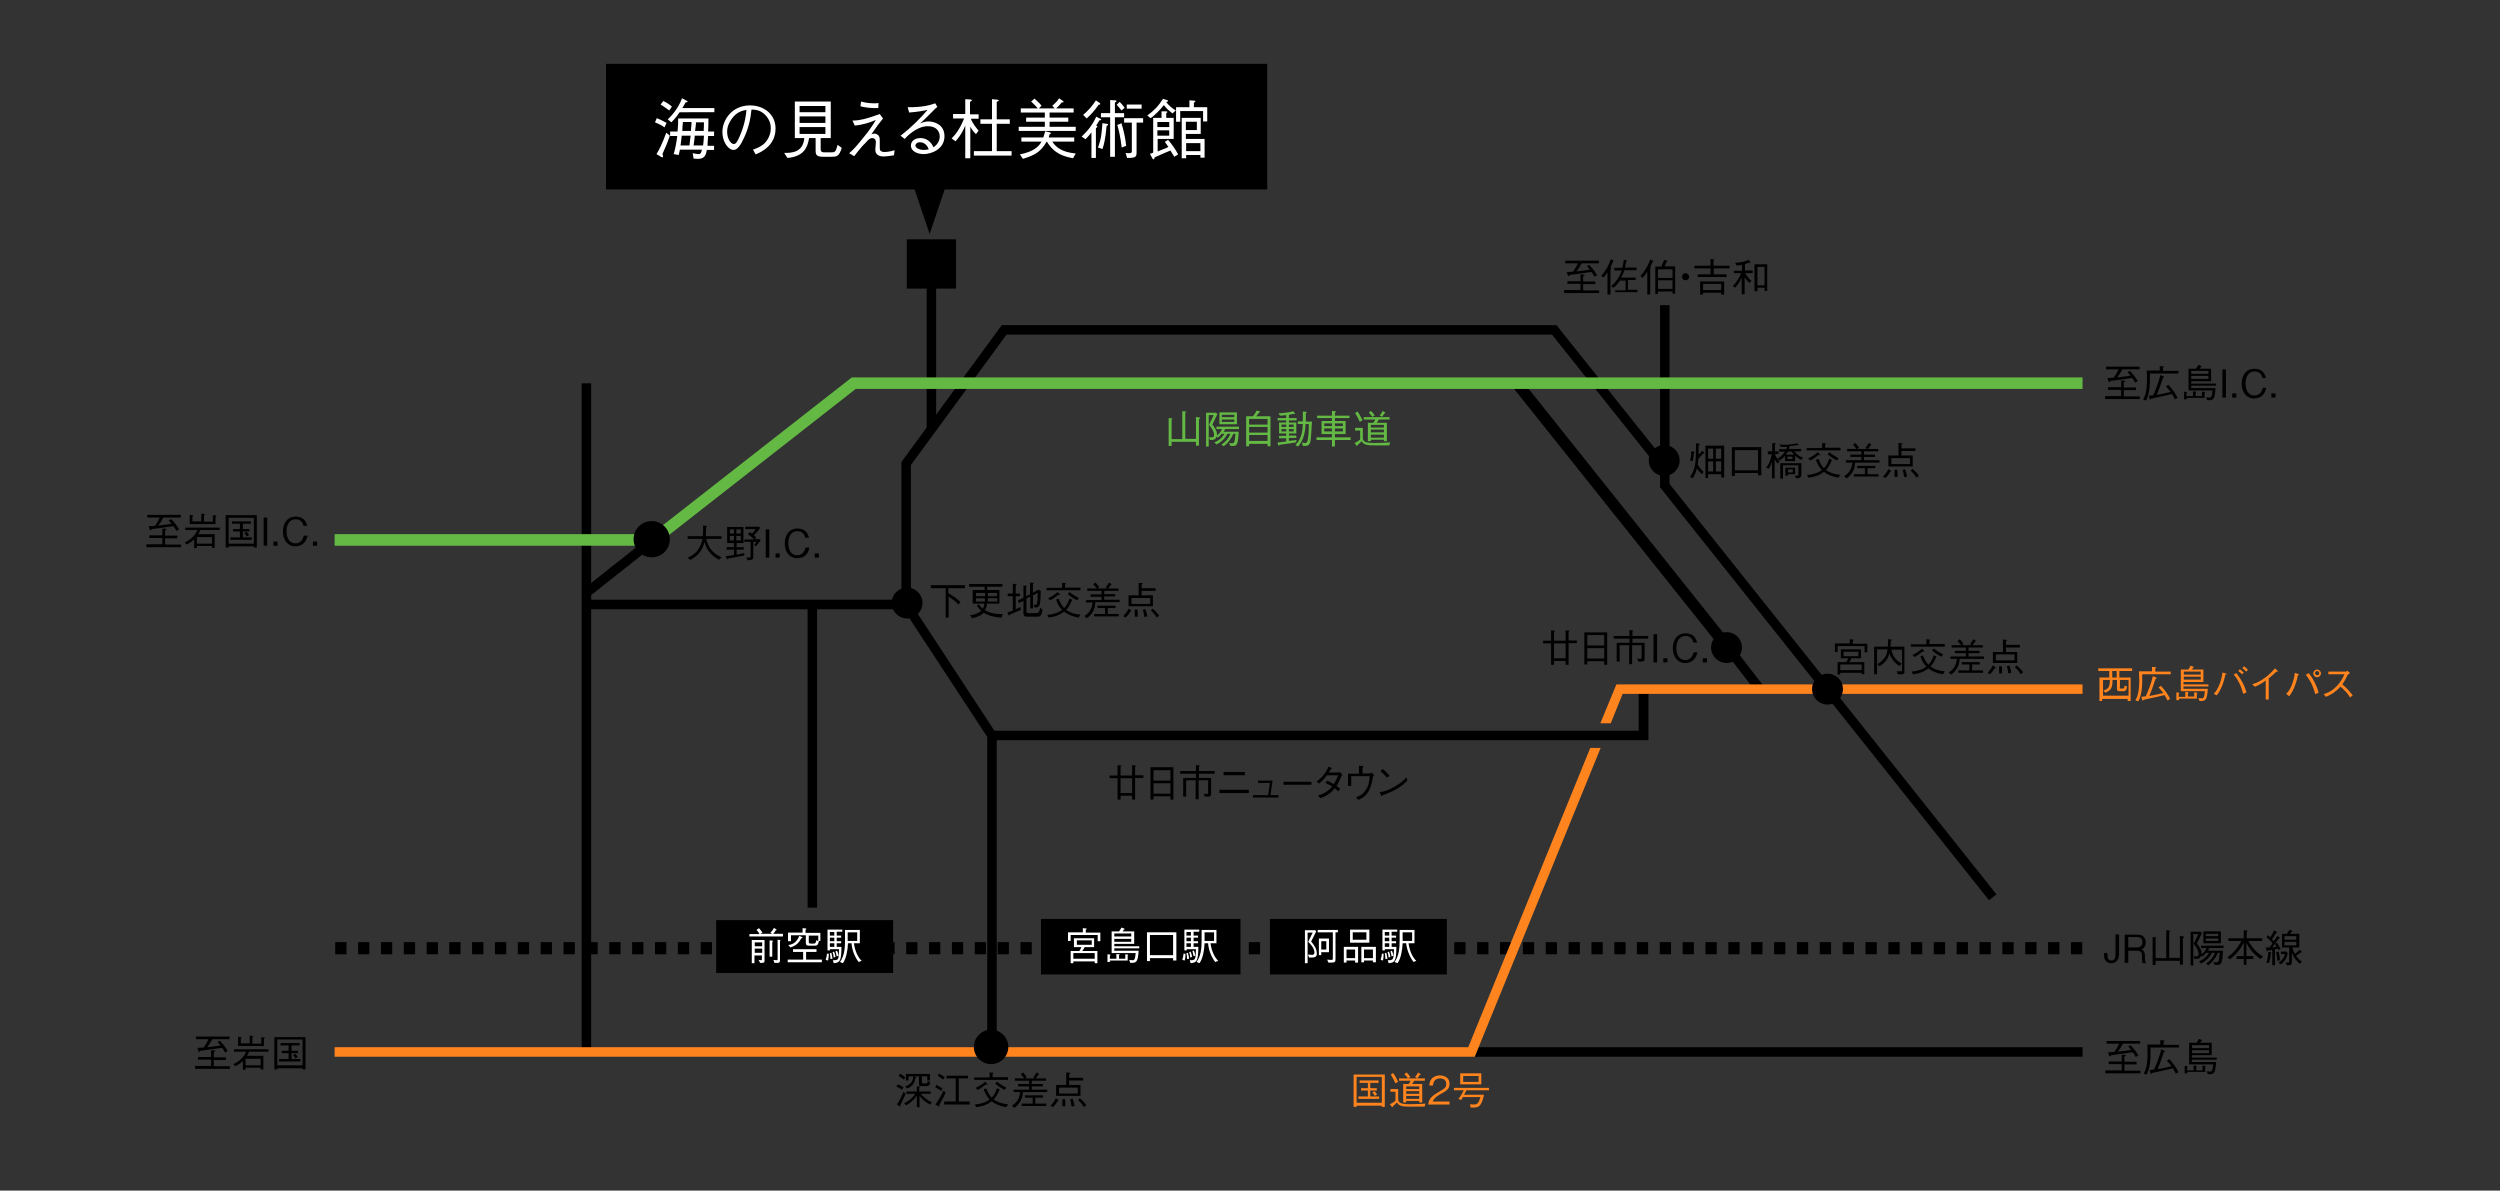 <?xml version="1.0" encoding="utf-8"?>
<!-- Generator: Adobe Illustrator 21.1.0, SVG Export Plug-In . SVG Version: 6.00 Build 0)  -->
<!DOCTYPE svg PUBLIC "-//W3C//DTD SVG 1.1//EN" "http://www.w3.org/Graphics/SVG/1.1/DTD/svg11.dtd">
<svg version="1.1" id="レイヤー_1" xmlns="http://www.w3.org/2000/svg" xmlns:xlink="http://www.w3.org/1999/xlink" x="0px"
	 y="0px" viewBox="0 0 842 401" style="enable-background:new 0 0 842 401;" xml:space="preserve">
<rect x="0" y="0" width="842" height="401" fill="#333333" stroke="none"/>
<style type="text/css">
	.st0{fill:#CCCCCC;}
	.st1{fill:#F2F2F2;}
	.st2{fill:#808080;}
	.st3{fill:#D2F5FF;stroke:#36AED6;stroke-width:2;stroke-miterlimit:10;}
	.st4{clip-path:url(#SVGID_13_);}
	.st5{clip-path:url(#SVGID_16_);}
	.st6{clip-path:url(#SVGID_19_);}
	.st7{fill:url(#SVGID_23_);stroke:#221714;stroke-width:0.25;stroke-miterlimit:10;}
	.st8{fill:#3C3C3C;}
	.st9{fill:#FFFFFF;}
	.st10{fill:#FF841E;}
	.st11{fill:#63B943;}
</style>
<g>
	<rect x="204.1" y="21.5" width="222.7" height="42.3"/>
	<path d="M697.5,317.3h3.8v4.1h-3.8V317.3z M689.8,317.3h3.8v4.1h-3.8V317.3z M682.1,317.3h3.8v4.1h-3.8V317.3z M674.4,317.3h3.8
		v4.1h-3.8V317.3z M666.7,317.3h3.8v4.1h-3.8V317.3z M659,317.3h3.8v4.1H659V317.3z M651.3,317.3h3.8v4.1h-3.8V317.3z M643.6,317.3
		h3.8v4.1h-3.8V317.3z M636,317.3h3.8v4.1H636V317.3z M628.3,317.3h3.8v4.1h-3.8V317.3z M620.6,317.3h3.8v4.1h-3.8V317.3z
		 M612.9,317.3h3.8v4.1h-3.8V317.3z M605.2,317.3h3.8v4.1h-3.8V317.3z M597.5,317.3h3.8v4.1h-3.8V317.3z M589.8,317.3h3.8v4.1h-3.8
		V317.3z M582.1,317.3h3.8v4.1h-3.8V317.3z M574.4,317.3h3.8v4.1h-3.8V317.3z M566.7,317.3h3.8v4.1h-3.8V317.3z M559,317.3h3.8v4.1
		H559V317.3z M551.3,317.3h3.8v4.1h-3.8V317.3z M543.7,317.3h3.8v4.1h-3.8V317.3z M536,317.3h3.8v4.1H536V317.3z M528.3,317.3h3.8
		v4.1h-3.8V317.3z M520.6,317.3h3.8v4.1h-3.8V317.3z M512.9,317.3h3.8v4.1h-3.8V317.3z M505.2,317.3h3.8v4.1h-3.8V317.3z
		 M497.5,317.3h3.8v4.1h-3.8V317.3z M489.8,317.3h3.8v4.1h-3.8V317.3z M482.1,317.3h3.8v4.1h-3.8V317.3z M474.4,317.3h3.8v4.1h-3.8
		V317.3z M466.7,317.3h3.8v4.1h-3.8V317.3z M459,317.3h3.8v4.1H459V317.3z M451.3,317.3h3.8v4.1h-3.8V317.3z M443.7,317.3h3.8v4.1
		h-3.8V317.3z M436,317.3h3.8v4.1H436V317.3z M428.3,317.3h3.8v4.1h-3.8V317.3z M420.6,317.3h3.8v4.1h-3.8V317.3z M412.9,317.3h3.8
		v4.1h-3.8V317.3z M405.2,317.3h3.8v4.1h-3.8V317.3z M397.5,317.3h3.8v4.1h-3.8V317.3z M389.8,317.3h3.8v4.1h-3.8V317.3z
		 M382.1,317.3h3.8v4.1h-3.8V317.3z M374.4,317.3h3.8v4.1h-3.8V317.3z M366.7,317.3h3.8v4.1h-3.8V317.3z M359,317.3h3.8v4.1H359
		V317.3z M351.3,317.3h3.8v4.1h-3.8V317.3z M343.7,317.3h3.8v4.1h-3.8V317.3z M336,317.3h3.8v4.1H336V317.3z M328.3,317.3h3.8v4.1
		h-3.8V317.3z M320.6,317.3h3.8v4.1h-3.8V317.3z M312.9,317.3h3.8v4.1h-3.8V317.3z M305.2,317.3h3.8v4.1h-3.8V317.3z M297.5,317.3
		h3.8v4.1h-3.8V317.3z M289.8,317.3h3.8v4.1h-3.8V317.3z M282.1,317.3h3.8v4.1h-3.8V317.3z M274.4,317.3h3.8v4.1h-3.8V317.3z
		 M266.7,317.3h3.8v4.1h-3.8V317.3z M259,317.3h3.8v4.1H259V317.3z M251.3,317.3h3.8v4.1h-3.8V317.3z M243.7,317.3h3.8v4.1h-3.8
		V317.3z M236,317.3h3.8v4.1H236V317.3z M228.3,317.3h3.8v4.1h-3.8V317.3z M220.6,317.3h3.8v4.1h-3.8V317.3z M212.9,317.3h3.8v4.1
		h-3.8V317.3z M205.2,317.3h3.8v4.1h-3.8V317.3z M197.5,317.3h3.8v4.1h-3.8V317.3z M189.8,317.3h3.8v4.1h-3.8V317.3z M182.1,317.3
		h3.8v4.1h-3.8V317.3z M174.4,317.3h3.8v4.1h-3.8V317.3z M166.7,317.3h3.8v4.1h-3.8V317.3z M159,317.3h3.8v4.1H159V317.3z
		 M151.3,317.3h3.8v4.1h-3.8V317.3z M143.7,317.3h3.8v4.1h-3.8V317.3z M136,317.3h3.8v4.1H136V317.3z M128.3,317.3h3.8v4.1h-3.8
		V317.3z M120.6,317.3h3.8v4.1h-3.8V317.3z M112.9,317.3h3.8v4.1h-3.8V317.3z"/>
	<polyline points="221,183.1 198.5,200.9 196.5,198.4 219,180.6 	"/>
	<rect x="312.1" y="88.9" width="3.2" height="56.1"/>
	<polyline points="559.5,158.8 522.7,112.7 339,112.7 306.8,156.6 306.8,203.6 303.6,203.6 303.6,155.6 337.4,109.5 524.2,109.5 
		562,156.8 	"/>
	<polyline points="669.9,303.2 559.1,164.1 559.1,102.8 562.3,102.8 562.3,163 672.4,301.2 	"/>
	<rect x="195.9" y="129.1" width="3.2" height="225.3"/>
	<polyline points="332.5,354.3 332.5,248.2 304.3,205.2 197.5,205.2 197.5,202 306,202 335.7,247.3 335.7,354.3 	"/>
	<rect x="350.6" y="309.5" width="67.2" height="18.7"/>
	<rect x="241.2" y="309.9" width="59.6" height="17.8"/>
	<g>
		<path class="st9" d="M252.4,315.5v-0.9h3.4c-0.3-0.6-0.6-1-1-1.4l0.8-0.6c0.5,0.5,0.8,0.9,1.2,1.5l-0.7,0.4h3.9l-0.5-0.4
			c0.5-0.5,0.8-0.9,1.2-1.6l0.7,0.5c0.1,0.1,0.2,0.1,0.2,0.2c0,0.1,0,0.1-0.3,0.1c-0.3,0.6-0.6,0.9-0.9,1.2h3.3v0.9H252.4z
			 M256.7,324.3H256l-0.5-1c0.8,0.1,0.8,0.1,0.9,0.1c0.2,0,0.2-0.2,0.2-0.3v-1.3h-2.5v2.6h-0.9v-7.8h4.3v6.9
			C257.5,324,257.4,324.3,256.7,324.3z M256.7,317.4h-2.5v1.3h2.5V317.4z M256.7,319.5h-2.5v1.4h2.5V319.5z M260.1,317.2v5h-0.9
			v-5.5l0.8,0.1c0.1,0,0.3,0,0.3,0.2C260.4,317.1,260.3,317.2,260.1,317.2z M262.7,316.8v6.5c0,0.9-0.2,1-0.9,1h-1l-0.3-1
			c0.2,0,1,0.1,1.1,0.1c0.2,0,0.3-0.1,0.3-0.4v-6.5l0.9,0.1c0.1,0,0.3,0,0.3,0.1C262.9,316.6,262.8,316.7,262.7,316.8z"/>
		<path class="st9" d="M265.3,324.1v-0.9h5.2v-2.6h-3.4v-0.9h7.9v0.9h-3.5v2.6h5.3v0.9H265.3z M269.9,316c-0.7,1.2-1.4,2.4-3.7,3.1
			l-0.7-0.8c1.2-0.2,2.7-0.6,3.7-3.1l0.9,0.4c0.1,0.1,0.2,0.1,0.2,0.2C270.3,316,270.1,316,269.9,316z M275.8,317
			c-0.2,0.8-0.3,1.5-1.3,1.5h-2.1c-0.6,0-1-0.2-1-0.9v-2.6h-5v2h-1v-2.9h4.9v-1.5l1.1,0.1c0.1,0,0.2,0,0.2,0.1
			c0,0.1-0.1,0.2-0.3,0.4v1h5v2.7H275.8z M275.6,315.1h-3.2v2c0,0.5,0.1,0.7,0.7,0.7h1c0.6,0,0.7-0.4,0.8-1.1l0.7,0.2V315.1z"/>
		<path class="st9" d="M278.9,323.5l-0.8-0.2c0.2-0.8,0.4-1.4,0.4-2.1h0.6C279.2,321.4,279.1,322.5,278.9,323.5z M281.8,313.9v1.2
			h1.5v0.7h-1.5v1.2h1.5v0.7h-1.5v1.2h1.6c0,5.1-0.7,5.3-2.6,5.5l-0.3-1c1.9,0,2,0,2.1-3.7h-3.1v0.4h-0.8v-7h5v0.7H281.8z
			 M279.7,323c0-0.8-0.1-1.3-0.2-2l0.5-0.1c0.2,0.8,0.3,1.3,0.4,2L279.7,323z M281,313.9h-1.5v1.2h1.5V313.9z M281,315.8h-1.5v1.2
			h1.5V315.8z M281,317.7h-1.5v1.2h1.5V317.7z M280.8,322.5c-0.1-0.8-0.2-1.4-0.4-1.8l0.5-0.2c0.2,0.5,0.4,1,0.5,1.8L280.8,322.5z
			 M282.4,321.9l-0.6,0.2c-0.2-1.1-0.4-1.5-0.4-1.7l0.5-0.2C282.2,320.7,282.3,321.2,282.4,321.9z M289.2,324
			c-1.3-1.6-2.3-4.2-2.4-6.3h-1.2c-0.1,2.5-0.6,5.1-1.7,6.7l-1-0.4c1.5-2.1,1.7-4.7,1.7-7.3c0-1,0-2.4,0-3.5h5v4.5h-2
			c0.3,2.4,1.3,4.7,2.6,5.9L289.2,324z M288.7,314h-3.2v2.9h3.2V314z"/>
	</g>
	<g>
		<path class="st9" d="M369.7,316.9v-2h-9.1v2h-0.9V314h5v-1.4l1,0.1c0.1,0,0.3,0,0.3,0.2c0,0.1-0.1,0.1-0.3,0.2v1h4.9v2.9H369.7z
			 M368.7,324.4v-0.6h-7.2v0.6h-0.9v-4.1h2.9c0.4-0.5,0.5-0.8,0.7-1.3h-2.5v-3h6.8v3h-3.2c-0.2,0.4-0.4,0.7-0.8,1.3h5.1v4.1H368.7z
			 M368.7,321h-7.2v1.9h7.2V321z M367.7,316.7h-5v1.5h5V316.7z"/>
		<path class="st9" d="M379,321.4l0.8,0.1c0.1,0,0.2,0.1,0.2,0.1c0,0.1,0,0.1-0.2,0.2v1.7h-6v0.5H373v-2.6l0.8,0.1
			c0.2,0,0.2,0.1,0.2,0.2s-0.1,0.1-0.2,0.2v1h2.2v-1.6l0.8,0.1c0.1,0,0.3,0,0.3,0.1c0,0.1-0.1,0.2-0.2,0.2v1.2h2.1V321.4z
			 M382,313.7v4.2h-6.7v0.8h8.4v0.7h-8.4v0.8h8.2c-0.3,4.1-0.8,4.1-2.8,4.1l-0.4-1c0.3,0,0.8,0.1,1.1,0.1c0.6,0,0.7-0.2,0.9-0.9
			c0-0.1,0.1-0.7,0.2-1.5h-8.1v-7.3h2.5c0.3-0.4,0.5-0.7,0.8-1.3l0.8,0.3c0.1,0,0.3,0.1,0.3,0.2c0,0.1-0.1,0.1-0.3,0.2
			c-0.1,0.2-0.2,0.4-0.4,0.6H382z M381,315.4v-1h-5.7v1H381z M381,317.2v-1h-5.7v1H381z"/>
		<path class="st9" d="M395.1,323.6v-0.9h-7.8v1h-1V314h9.9v9.5H395.1z M395.1,314.9h-7.8v6.8h7.8V314.9z"/>
		<path class="st9" d="M399,323.5l-0.8-0.2c0.2-0.8,0.4-1.4,0.4-2.1h0.6C399.3,321.4,399.3,322.5,399,323.5z M402,313.9v1.2h1.5v0.7
			H402v1.2h1.5v0.7H402v1.2h1.6c0,5.1-0.7,5.3-2.6,5.5l-0.3-1c1.9,0,2,0,2.1-3.7h-3.1v0.4h-0.8v-7h5v0.7H402z M399.8,323
			c0-0.8-0.1-1.3-0.2-2l0.5-0.1c0.2,0.8,0.3,1.3,0.4,2L399.8,323z M401.1,313.9h-1.5v1.2h1.5V313.9z M401.1,315.8h-1.5v1.2h1.5
			V315.8z M401.1,317.7h-1.5v1.2h1.5V317.7z M400.9,322.5c-0.1-0.8-0.2-1.4-0.4-1.8l0.5-0.2c0.2,0.5,0.4,1,0.5,1.8L400.9,322.5z
			 M402.6,321.9L402,322c-0.2-1.1-0.4-1.5-0.4-1.7l0.5-0.2C402.3,320.7,402.5,321.2,402.6,321.9z M409.3,324
			c-1.3-1.6-2.3-4.2-2.4-6.3h-1.2c-0.1,2.5-0.6,5.1-1.7,6.7l-1-0.4c1.5-2.1,1.7-4.7,1.7-7.3c0-1,0-2.4,0-3.5h5v4.5h-2
			c0.3,2.4,1.3,4.7,2.6,5.9L409.3,324z M408.9,314h-3.2v2.9h3.2V314z"/>
	</g>
	<rect x="427.7" y="309.5" width="59.6" height="18.7"/>
	<g>
		<path class="st9" d="M441.8,322.5h-0.9l-0.4-1c0.3,0,1.2,0.1,1.5,0.1c0.6,0,0.7-0.6,0.7-0.8c0-1.5-1.4-2.9-2.1-3.6l1.5-3.1h-1.7
			v10.3h-0.9v-11.1h3.5l0.3,0.4l-1.7,3.4c0.9,1.1,1.9,2.4,1.9,4C443.6,322.4,442.6,322.5,441.8,322.5z M449.8,314v9
			c0,0.9-0.2,1.2-1.2,1.2h-1.2l-0.4-1l1.3,0.1c0.6,0,0.6-0.1,0.6-0.6V314h-5.1v-0.8h6.8v0.8H449.8z M445,320.7v1h-0.8v-5.6h3.4v4.6
			H445z M446.7,317H445v2.8h1.7V317z"/>
		<path class="st9" d="M456.4,324.2v-0.7h-2.9v0.7h-0.9v-5.3h4.8v5.3H456.4z M456.4,322.7v-2.9h-2.9v2.9H456.4z M454.7,317.5v-4.4
			h6.5v4.4H454.7z M460.2,316.6V314h-4.6v2.5H460.2z M462.4,324.1v-0.6h-3v0.6h-0.9v-5.2h4.9v5.2H462.4z M462.4,322.7v-2.9h-3v2.9
			H462.4z"/>
		<path class="st9" d="M465.8,323.5l-0.8-0.2c0.2-0.8,0.4-1.4,0.4-2.1h0.6C466,321.4,466,322.5,465.8,323.5z M468.7,313.9v1.2h1.5
			v0.7h-1.5v1.2h1.5v0.7h-1.5v1.2h1.6c0,5.1-0.7,5.3-2.6,5.5l-0.3-1c1.8,0,2,0,2.1-3.7h-3.1v0.4h-0.8v-7h5v0.7H468.7z M466.6,323
			c0-0.8-0.1-1.3-0.2-2l0.5-0.1c0.2,0.8,0.3,1.3,0.4,2L466.6,323z M467.9,313.9h-1.5v1.2h1.5V313.9z M467.9,315.8h-1.5v1.2h1.5
			V315.8z M467.9,317.7h-1.5v1.2h1.5V317.7z M467.7,322.5c-0.1-0.8-0.2-1.4-0.4-1.8l0.5-0.2c0.2,0.5,0.4,1,0.5,1.8L467.7,322.5z
			 M469.3,321.9l-0.6,0.2c-0.2-1.1-0.4-1.5-0.4-1.7l0.5-0.2C469,320.7,469.2,321.2,469.3,321.9z M476.1,324
			c-1.3-1.6-2.3-4.2-2.5-6.3h-1.2c-0.1,2.5-0.6,5.1-1.7,6.7l-1-0.4c1.5-2.1,1.7-4.7,1.7-7.3c0-1,0-2.4,0-3.5h5v4.5h-2
			c0.3,2.4,1.3,4.7,2.6,5.9L476.1,324z M475.6,314h-3.2v2.9h3.2V314z"/>
	</g>
	<polyline points="512.4,127.9 586.2,220.4 583.2,222.8 509.4,130.3 	"/>
	<polyline points="585.9,220.6 594,231.1 591.5,233.1 583.4,222.6 	"/>
	<polygon points="551.9,246.1 334.1,246.1 334.1,249.3 555.2,249.3 555.2,233.7 551.9,233.7 	"/>
	<polygon class="st10" points="544.4,230.5 539,243.6 542.5,243.6 546.5,233.7 551.9,233.7 555.2,233.7 701.4,233.7 701.4,230.5 	
		"/>
	<path d="M586.7,218.1c0,2.8-2.3,5.2-5.2,5.2c-2.8,0-5.2-2.3-5.2-5.2c0-2.9,2.3-5.2,5.2-5.2C584.4,212.9,586.7,215.2,586.7,218.1"/>
	<path d="M565.7,155.1c0,2.8-2.3,5.2-5.2,5.2c-2.8,0-5.2-2.3-5.2-5.2c0-2.9,2.3-5.2,5.2-5.2C563.4,149.9,565.7,152.2,565.7,155.1"/>
	<path d="M310.7,203.1c0,2.8-2.3,5.2-5.2,5.2c-2.8,0-5.2-2.3-5.2-5.2c0-2.9,2.3-5.2,5.2-5.2C308.4,197.9,310.7,200.2,310.7,203.1"/>
	<path d="M620.7,232.1c0,2.8-2.3,5.2-5.2,5.2c-2.8,0-5.2-2.3-5.2-5.2c0-2.9,2.3-5.2,5.2-5.2C618.4,226.9,620.7,229.2,620.7,232.1"/>
	<g>
		<path d="M526.9,97.7h5.4v-2.1h-4.4v-0.9h4.4v-2.3l1,0.1c0.2,0,0.4,0,0.4,0.2c0,0.1-0.1,0.2-0.5,0.3v1.8h4.1v0.9h-4.1v2.1h5.4v0.9
			h-11.8V97.7z M535.2,89.2c1.1,1.1,1.9,2.1,2.7,3.5l-0.9,0.5c-0.4-0.8-0.6-1.1-1-1.6c-3.4,0.5-4.1,0.6-7.3,1c0,0.1-0.2,0.4-0.4,0.4
			c-0.1,0-0.2-0.2-0.3-0.4l-0.3-1c0.5,0,1,0,2.1-0.1c0.6-0.8,1.1-1.6,1.6-2.8h-4.2v-0.9h11.3v0.9h-5.8c-0.7,1.3-1.2,2.1-1.7,2.7
			c2-0.2,3.3-0.4,4.5-0.6c-0.3-0.3-0.6-0.7-1-1.1L535.2,89.2z"/>
		<path d="M543.4,87.9c-0.2,0.5-0.7,1.4-1,2.2c0.2,0.2,0.3,0.2,0.3,0.3s-0.2,0.2-0.3,0.4v8.4h-1v-7.5c-0.4,0.7-0.9,1.3-1.4,1.8
			l-0.7-0.6c1.5-1.6,2.5-3.5,3.2-5.6l0.8,0.4c0.1,0,0.2,0.1,0.2,0.2C543.7,87.9,543.5,87.9,543.4,87.9z M544,98.6v-0.8h3.5v-3.3
			h-1.9c-0.6,0.9-1.3,1.7-2.1,2.4l-0.9-0.5c1.8-1.6,2.8-3,3.6-5.3h-2.5v-0.9h2.7c0.2-0.7,0.3-1.5,0.5-2.7l0.9,0.2
			c0.1,0,0.2,0.1,0.2,0.2c0,0.1-0.1,0.1-0.3,0.2c-0.2,1-0.4,1.7-0.4,2h3.9V91h-4.1c-0.4,1.1-0.6,1.6-1.1,2.5h4.9v0.8h-2.6v3.3h3.2
			v0.8H544z"/>
		<path d="M556.6,88.2c-0.5,1.1-0.7,1.4-0.8,1.7c0.1,0,0.2,0.2,0.2,0.3c0,0.1-0.1,0.2-0.2,0.3v8.7h-1v-7.7c-0.5,0.9-1,1.5-1.6,2.1
			l-0.7-0.7c1.5-1.6,2.6-3.5,3.3-5.5l1,0.5c0.1,0.1,0.1,0.2,0.1,0.2C556.9,88.1,556.9,88.2,556.6,88.2z M563.3,98.9v-0.7h-4.9V99
			h-0.9v-9.2h2c0.2-0.4,0.4-0.8,1-2.3l1,0.4c0.1,0,0.1,0.1,0.1,0.1c0,0.1-0.1,0.1-0.3,0.2c-0.3,0.7-0.4,1-0.7,1.5h3.6v9.2H563.3z
			 M563.3,90.7h-4.9v2.9h4.9V90.7z M563.3,94.4h-4.9v2.9h4.9V94.4z"/>
	</g>
	<g>
		<path d="M568.9,93.2c0,0.7-0.5,1.2-1.2,1.2c-0.7,0-1.2-0.5-1.2-1.2c0-0.7,0.5-1.2,1.2-1.2C568.4,92.1,568.9,92.6,568.9,93.2z"/>
	</g>
	<g>
		<path d="M577.2,90.4v2h4.3v0.9h-9.7v-0.9h4.3v-2h-5.4v-0.9h5.4v-2.3l1.1,0.2c0.1,0,0.2,0,0.2,0.1c0,0.1-0.2,0.2-0.3,0.3v1.7h5.4
			v0.9H577.2z M579.7,99.2v-0.6h-6.1v0.6h-1v-4.4h8.1v4.4H579.7z M579.7,95.6h-6.1v2.1h6.1V95.6z"/>
		<path d="M587.8,92c0.6,1.1,1.3,1.9,2.1,2.6l-0.7,0.7c-0.8-0.8-1.2-1.3-1.6-1.9v5.7h-1v-5.6c-0.5,1.1-1.1,2.1-2.2,3.4l-0.8-0.6
			c0.4-0.3,1-1,1.7-2.1c0.4-0.7,0.8-1.4,1.1-2.2H584v-0.8h2.7v-2c-0.8,0.1-1.1,0.2-1.8,0.2l-0.5-0.9c2.6-0.1,4-0.7,4.5-1l0.6,0.7
			c0.1,0.1,0.1,0.2,0.1,0.2c0,0.1-0.1,0.1-0.1,0.1c-0.1,0-0.1,0-0.2-0.1c-0.5,0.2-0.7,0.2-1.6,0.5v2.2h2.6V92H587.8z M594.3,98v-1.1
			h-2.4v1.2h-1V89h4.3v9H594.3z M594.3,89.9h-2.4v6.2h2.4V89.9z"/>
	</g>
	<g>
		<path d="M319.4,198.1v1.7c1.5,0.8,2.9,1.8,4.1,3l-0.7,0.8c-1.1-1.2-2-1.8-3.3-2.7v7.1h-1v-9.9h-5v-1H325v1H319.4z"/>
		<path d="M337.4,208c-1.8-0.1-3.1-0.4-3.5-0.5c-1.3-0.4-2.1-0.8-2.6-1.1c-0.6,0.6-1.7,1.4-3.9,1.8l-0.7-1c2.1-0.2,3.3-1,3.8-1.5
			c-0.6-0.5-1-1-1.5-1.7l0.7-0.5c0.4,0.8,0.9,1.2,1.3,1.5c0.3-0.5,0.5-0.9,0.5-1.7h-3.9v-4.6h4v-1.1h-5.2v-0.9h11.2v0.9h-5.1v1.1
			h4.1v4.6h-4.2c-0.1,1-0.3,1.6-0.7,2.2c1.5,0.9,3.3,1.3,5,1.3c0.4,0,0.7,0,1,0L337.4,208z M331.8,199.7h-3.1v1.1h3.1V199.7z
			 M328.7,201.5v1.1h3c0-0.3,0-0.5,0-1.1H328.7z M335.8,201.5h-3.1c0,0.5,0,0.5,0,1.1h3.2V201.5z M335.8,199.7h-3.1v1.1h3.1V199.7z"
			/>
		<path d="M340.1,207c-0.1,0.2-0.2,0.3-0.3,0.3c-0.1,0-0.1-0.1-0.2-0.2l-0.3-0.9c0.9-0.2,1.2-0.3,1.8-0.6v-4.8h-1.7v-0.9h1.7v-3.3
			l1,0.1c0.1,0,0.3,0.1,0.3,0.2c0,0.1-0.1,0.1-0.3,0.2v2.8h1.4v0.9h-1.4v4.4c0.5-0.2,1-0.5,1.6-0.8l0.1,1
			C342.2,206.1,341.2,206.5,340.1,207z M349.3,207.7h-3.2c-1,0-1.4-0.1-1.4-1.2v-4.1l-1.5,0.7l-0.4-0.8l1.9-1v-4.1l0.8,0.1
			c0.1,0,0.3,0,0.3,0.2c0,0.1-0.1,0.1-0.2,0.2v3.1l1.3-0.6v-4l1,0.1c0.1,0,0.3,0,0.3,0.1c0,0.1-0.1,0.1-0.3,0.3v2.9l1.8-1l0.8,0.4
			c0,1,0,3.6-0.4,4.8c-0.3,0.8-0.9,0.8-1.7,0.8l-0.3-0.9c0.9,0,1.1,0,1.2-0.6c0.1-0.3,0.2-1.4,0.2-3.4l-1.6,0.8v4.4H347v-4l-1.3,0.7
			v4.1c0,0.7,0.2,0.8,0.8,0.8h2.3c1,0,1.2-0.2,1.5-1.8l0.8,0.6C350.8,207.3,350.5,207.7,349.3,207.7z"/>
		<path d="M352.5,198.9V198h5.2v-1.7l1.1,0.1c0.1,0,0.2,0.1,0.2,0.1c0,0.1-0.1,0.2-0.3,0.3v1.1h5.2v0.9H352.5z M363.3,208
			c-2.8-0.5-4.2-1.4-4.9-2c-1.3,1-2.8,1.7-5.2,2l-0.5-0.9c2.2-0.2,3.9-0.8,5-1.7c-1-1-1.6-2.2-2-3.5l0.9-0.2
			c0.2,0.6,0.7,1.9,1.8,3.1c0.8-0.8,1.3-1.8,1.8-3.2l0.9,0.4c-0.7,1.7-1.3,2.6-2,3.4c0.5,0.4,2.1,1.4,4.8,1.6L363.3,208z
			 M356.9,200.4c-0.1,0-0.3-0.1-0.4-0.1c-1.4,1.1-2.2,1.6-2.8,1.9l-0.7-0.7c1-0.5,2-1,3.2-2.1l0.7,0.7c0.1,0.1,0.2,0.2,0.2,0.3
			C357.1,200.4,357,200.4,356.9,200.4z M362.8,202.2c-1.8-0.9-2.6-1.7-3.2-2.1l0.6-0.7c1.1,0.9,2,1.4,3.1,2L362.8,202.2z"/>
		<path d="M368.9,203c-0.1,1.1-0.2,2.3-1.3,3.7c-0.7,0.9-1.3,1.4-1.6,1.5l-0.8-0.7c0.8-0.5,1.5-1.1,2-2c0.6-1,0.7-2,0.8-2.6h-2.2
			v-0.8h5.2V201h-3.7v-0.8h3.7V199h-4.8v-0.8h3.2c-0.4-0.5-0.7-0.9-1.2-1.4l0.7-0.6c0.6,0.5,0.9,1,1.3,1.6l-0.6,0.4h3.3l-0.5-0.4
			c0.5-0.5,0.8-1,1.1-1.6l0.7,0.4c0.1,0.1,0.2,0.1,0.2,0.2c0,0.1-0.1,0.1-0.3,0.2c-0.4,0.6-0.6,0.9-0.9,1.2h3.5v0.8h-4.8v1.1h3.7
			v0.8h-3.7v1.1h5.2v0.8H368.9z M368.5,207.6v-0.8h3.7v-2h-2.6V204h6.1v0.8h-2.6v2h3.7v0.8H368.5z"/>
		<path d="M378.3,207.5c0.6-0.6,1.2-1.3,1.8-2.5l0.8,0.5c0,0,0.2,0.1,0.2,0.2c0,0.1-0.2,0.1-0.3,0.1c-0.6,1.1-1.2,1.7-1.7,2.2
			L378.3,207.5z M383.6,196.3l1,0.1c0.2,0,0.3,0,0.3,0.1c0,0.2-0.2,0.2-0.4,0.3v1.3h4.7v0.9h-4.7v1.5h3.8v3.7h-8.2v-3.7h3.4V196.3z
			 M387.4,203.4v-2h-6.3v2H387.4z M383.1,205.2c0,0.3,0.1,0.8,0.1,1.6c0,0.4,0,0.7,0,0.9l-1,0c0-0.2,0-0.6,0-1.1c0-0.6,0-1,0-1.3
			H383.1z M385.7,205.1c0.4,0.9,0.6,1.7,0.7,2.5l-1,0.2c-0.1-1.1-0.3-1.9-0.5-2.4L385.7,205.1z M388.2,205c1.1,0.9,1.8,1.8,2.2,2.3
			l-0.8,0.7c-0.5-0.8-1.1-1.6-2-2.4L388.2,205z"/>
	</g>
	<g>
		<path d="M302.4,365.2c0.6,0.2,1.2,0.5,1.9,1l-0.5,0.8c-0.6-0.4-1.1-0.7-1.9-1L302.4,365.2z M305,368.4c-0.4,0.8-0.9,2.1-1.8,3.9
			c0,0.1,0.1,0.4-0.1,0.4c-0.1,0-0.1-0.1-0.2-0.1l-0.8-0.6c0.9-1.4,1.8-3.1,2.2-4.3L305,368.4z M303.1,361.6
			c0.9,0.5,1.4,0.9,1.8,1.3l-0.5,0.7c-0.6-0.5-1.1-0.8-1.7-1.2L303.1,361.6z M310,368.3c1.1,1.3,2.4,2.3,3.9,3l-0.7,0.7
			c-1.3-0.7-2.7-1.7-3.5-3v3.9h-0.9V369c-1.1,1.6-2.3,2.5-3.6,3.3l-0.7-0.7c1.9-1,2.9-1.9,3.8-3.2h-3v-0.8h3.5v-1.7l0.9,0
			c0.1,0,0.2,0,0.2,0.1c0,0.1-0.1,0.1-0.3,0.3v1.3h3.8v0.8H310z M310.5,362.5v2.1c0,0.3,0.1,0.3,0.4,0.3h0.9c0.5,0,0.5-0.1,0.7-0.8
			l0.8,0.4c-0.2,0.9-0.3,1.3-1.3,1.3h-1.7c-0.6,0-0.8-0.2-0.8-0.7v-2.6h-1.8l0.7,0.2c0.1,0,0.2,0.1,0.2,0.2c0,0.1-0.2,0.2-0.3,0.2
			c-0.3,2.1-1.3,2.9-2.8,3.5l-0.6-0.7c2.2-0.9,2.5-1.8,2.7-3.4h-1.6v1.4h-0.9v-2.2h8.1v2.2h-0.9v-1.4H310.5z"/>
		<path d="M317,367.4c-0.6-0.4-1.2-0.8-2-1.2l0.4-0.8c0.7,0.4,1.3,0.7,2,1.2L317,367.4z M316.3,372.2c0,0.1,0.1,0.3,0.1,0.4
			c0,0,0,0.1-0.1,0.1c-0.1,0-0.2-0.1-0.2-0.1L315,372c0.7-0.8,1.2-1.7,1.7-2.6c0.4-0.7,0.8-1.4,1.1-2.1l0.7,0.7
			C318,369.2,317.4,370.3,316.3,372.2z M317.7,363.6c-0.6-0.4-1.3-0.9-1.9-1.3l0.5-0.7c0.8,0.4,1.3,0.8,1.9,1.2L317.7,363.6z
			 M318,372v-1h3.9v-7.8h-3.1v-0.9h7.2v0.9h-3.1v7.8h3.7v1H318z"/>
		<path d="M328.1,363.8v-0.9h5.2v-1.7l1.1,0.1c0.1,0,0.2,0.1,0.2,0.1c0,0.1-0.1,0.2-0.3,0.3v1.1h5.2v0.9H328.1z M338.9,372.9
			c-2.8-0.5-4.2-1.4-4.9-2c-1.3,1-2.8,1.7-5.2,2l-0.5-0.9c2.2-0.2,3.9-0.8,5-1.7c-1-1-1.6-2.2-2-3.5l0.9-0.2
			c0.2,0.6,0.7,1.9,1.8,3.1c0.8-0.8,1.3-1.8,1.8-3.2l0.9,0.4c-0.7,1.7-1.3,2.6-2,3.4c0.5,0.4,2.1,1.4,4.8,1.6L338.9,372.9z
			 M332.5,365.3c-0.1,0-0.3-0.1-0.4-0.1c-1.4,1.1-2.2,1.6-2.8,1.9l-0.7-0.7c1-0.5,2-1,3.2-2.1l0.7,0.7c0.1,0.1,0.2,0.2,0.2,0.3
			C332.7,365.3,332.6,365.3,332.5,365.3z M338.4,367.1c-1.8-0.9-2.6-1.7-3.2-2.1l0.6-0.7c1.1,0.9,2,1.4,3.1,2L338.4,367.1z"/>
		<path d="M344.5,367.9c-0.1,1.1-0.2,2.3-1.3,3.7c-0.7,0.9-1.3,1.4-1.6,1.5l-0.8-0.7c0.8-0.5,1.5-1.1,2-2c0.6-1,0.7-2,0.8-2.6h-2.2
			V367h5.2v-1.1h-3.7v-0.8h3.7v-1.1h-4.8v-0.8h3.2c-0.4-0.5-0.7-0.9-1.2-1.4l0.7-0.6c0.6,0.5,0.9,1,1.3,1.6l-0.6,0.4h3.3l-0.5-0.4
			c0.5-0.5,0.8-1,1.1-1.6l0.7,0.4c0.1,0.1,0.2,0.1,0.2,0.2c0,0.1-0.1,0.1-0.3,0.2c-0.4,0.6-0.6,0.9-0.9,1.2h3.5v0.8h-4.8v1.1h3.7
			v0.8h-3.7v1.1h5.2v0.8H344.5z M344.1,372.5v-0.8h3.7v-2h-2.6v-0.8h6.1v0.8h-2.6v2h3.7v0.8H344.1z"/>
		<path d="M353.8,372.4c0.6-0.6,1.2-1.3,1.8-2.5l0.8,0.5c0,0,0.2,0.1,0.2,0.2c0,0.1-0.2,0.1-0.3,0.1c-0.6,1.1-1.2,1.7-1.7,2.2
			L353.8,372.4z M359.2,361.2l1,0.1c0.2,0,0.3,0,0.3,0.1c0,0.2-0.2,0.2-0.4,0.3v1.3h4.7v0.9h-4.7v1.5h3.8v3.7h-8.2v-3.7h3.4V361.2z
			 M363,368.3v-2h-6.3v2H363z M358.7,370.1c0,0.3,0.1,0.8,0.1,1.6c0,0.4,0,0.7,0,0.9l-1,0c0-0.2,0-0.6,0-1.1c0-0.6,0-1,0-1.3H358.7z
			 M361.2,370c0.4,0.9,0.6,1.7,0.7,2.5l-1,0.2c-0.1-1.1-0.3-1.9-0.5-2.4L361.2,370z M363.7,369.9c1.1,0.9,1.8,1.8,2.2,2.3l-0.8,0.7
			c-0.5-0.8-1.1-1.6-2-2.4L363.7,369.9z"/>
	</g>
	<g>
		<path d="M528.3,216.7v7.2h-1v-1.3h-3.9v1.3h-1v-7.2h-2.7v-0.9h2.7v-3.5l1,0.1c0.3,0,0.3,0.1,0.3,0.2c0,0.1-0.2,0.2-0.3,0.2v3h3.9
			v-3.5l1,0.1c0.1,0,0.3,0,0.3,0.1c0,0.1-0.1,0.2-0.3,0.3v2.9h2.8v0.9H528.3z M527.3,216.7h-3.9v5h3.9V216.7z"/>
		<path d="M540.3,223.8v-1.1h-5.7v1.1h-1V213h7.7v10.9H540.3z M540.3,213.9h-5.7v3.5h5.7V213.9z M540.3,218.3h-5.7v3.5h5.7V218.3z"
			/>
		<path d="M544.7,216.5h4.1v-1.4h-5.3v-0.9h5.3v-2l1.1,0.1c0.1,0,0.2,0,0.2,0.1c0,0.1-0.1,0.1-0.3,0.3v1.5h5.3v0.9h-5.3v1.4h4.1v5.2
			c0,1.1-0.2,1.1-2.1,1.1l-0.4-1c0.5,0.1,0.9,0.1,1,0.1c0.5,0,0.5-0.1,0.5-0.7v-3.9h-3.2v6.4h-1v-6.4h-3.2v5.5h-1V216.5z"/>
		<path d="M556.9,223.1v-9.5h1.2v9.5H556.9z"/>
		<path d="M560.2,223.1v-1.4h1.4v1.4H560.2z"/>
		<path d="M567.6,223.3c-2.7,0-4.2-2.2-4.2-5c0-2.7,1.4-5,4.3-5c0.6,0,2.3,0.1,3.2,1.5c0.4,0.7,0.6,1.3,0.7,1.6h-1.3
			c-0.3-1.7-1.6-2.2-2.6-2.2c-2.9,0-3.1,3.2-3.1,4.1c0,1.8,0.7,4,3,4c2.2,0,2.7-2.1,2.8-2.6h1.3C571.2,221.8,570,223.3,567.6,223.3z
			"/>
		<path d="M573.5,223.1v-1.4h1.4v1.4H573.5z"/>
	</g>
	<g>
		<path d="M628,219.6v-2h-9.1v2H618v-2.9h5v-1.4l1,0.1c0.1,0,0.3,0,0.3,0.2c0,0.1-0.1,0.1-0.3,0.2v1h4.9v2.9H628z M627,227.2v-0.6
			h-7.2v0.6h-0.9V223h2.9c0.4-0.5,0.5-0.8,0.7-1.3h-2.5v-3h6.8v3h-3.2c-0.2,0.4-0.4,0.7-0.8,1.3h5.1v4.1H627z M627,223.8h-7.2v1.9
			h7.2V223.8z M625.9,219.5h-5v1.5h5V219.5z"/>
		<path d="M640.3,227.1h-1.1l-0.4-1.1c0.3,0.1,0.8,0.1,1.3,0.1c0.5,0,0.5-0.2,0.5-0.6v-6.7H637c0.4,2.1,1.6,3.7,3.5,4.7l-0.8,0.8
			c-0.8-0.5-1.5-1.1-2.1-1.9c-0.9-1.1-1.1-2-1.2-2.4c-0.6,2.3-1.9,3.5-3.4,4.4l-0.7-0.7c0.8-0.5,1.5-1,2.3-2c0.9-1.1,1-2.1,1.1-3
			h-3.5v8.4h-1v-9.3h4.6c0.1-0.6,0.1-1.2,0.1-2.5l1,0.1c0.3,0,0.3,0.1,0.3,0.2c0,0.1-0.2,0.2-0.4,0.2c0,0.8,0,1.3-0.1,2h4.7v8.2
			C641.5,226.6,641.4,227.1,640.3,227.1z"/>
		<path d="M643.6,217.9V217h5.2v-1.7l1.1,0.1c0.1,0,0.2,0.1,0.2,0.1c0,0.1-0.1,0.2-0.3,0.3v1.1h5.2v0.9H643.6z M654.4,227.1
			c-2.8-0.5-4.2-1.4-4.9-2c-1.2,1-2.8,1.7-5.2,2l-0.5-0.9c2.2-0.2,3.9-0.8,5-1.7c-1-1-1.6-2.2-2-3.5l0.9-0.2
			c0.2,0.6,0.7,1.9,1.8,3.1c0.8-0.8,1.3-1.8,1.8-3.2l0.9,0.4c-0.7,1.7-1.3,2.6-2,3.4c0.5,0.4,2.1,1.4,4.8,1.6L654.4,227.1z
			 M648,219.5c-0.1,0-0.3-0.1-0.4-0.1c-1.4,1.1-2.2,1.6-2.8,1.9l-0.7-0.7c1-0.5,2-1,3.2-2.1l0.7,0.7c0.1,0.1,0.2,0.2,0.2,0.3
			C648.2,219.4,648.1,219.5,648,219.5z M653.9,221.2c-1.8-0.9-2.6-1.7-3.2-2.1l0.6-0.7c1.1,0.9,2,1.4,3.1,2L653.9,221.2z"/>
		<path d="M660,222c-0.1,1.1-0.2,2.3-1.3,3.7c-0.7,0.9-1.3,1.4-1.6,1.5l-0.8-0.7c0.8-0.5,1.5-1.1,2-2c0.6-1,0.7-2,0.8-2.6h-2.2v-0.8
			h5.2v-1.1h-3.7v-0.8h3.7v-1.1h-4.8v-0.8h3.2c-0.4-0.5-0.7-0.9-1.2-1.4l0.7-0.6c0.6,0.5,0.9,1,1.3,1.6l-0.6,0.4h3.3l-0.5-0.4
			c0.5-0.5,0.8-1,1.1-1.6l0.7,0.4c0.1,0.1,0.2,0.1,0.2,0.2c0,0.1-0.1,0.1-0.3,0.2c-0.4,0.6-0.6,0.9-0.9,1.2h3.5v0.8H663v1.1h3.7v0.8
			H663v1.1h5.2v0.8H660z M659.6,226.6v-0.8h3.7v-2h-2.6v-0.8h6.1v0.8h-2.6v2h3.7v0.8H659.6z"/>
		<path d="M669.4,226.6c0.6-0.6,1.2-1.3,1.8-2.5l0.8,0.5c0,0,0.2,0.1,0.2,0.2c0,0.1-0.2,0.1-0.3,0.1c-0.6,1.1-1.2,1.7-1.7,2.2
			L669.4,226.6z M674.7,215.4l1,0.1c0.2,0,0.3,0,0.3,0.1c0,0.2-0.2,0.2-0.4,0.3v1.3h4.7v0.9h-4.7v1.5h3.8v3.7h-8.2v-3.7h3.4V215.4z
			 M678.5,222.4v-2h-6.3v2H678.5z M674.2,224.3c0,0.3,0.1,0.8,0.1,1.6c0,0.4,0,0.7,0,0.9l-1,0c0-0.2,0-0.6,0-1.1c0-0.6,0-1,0-1.3
			H674.2z M676.7,224.1c0.4,0.9,0.6,1.7,0.7,2.5l-1,0.2c-0.1-1.1-0.3-1.9-0.5-2.4L676.7,224.1z M679.2,224.1
			c1.1,0.9,1.8,1.8,2.2,2.3l-0.8,0.7c-0.5-0.8-1.1-1.6-2-2.4L679.2,224.1z"/>
	</g>
	<g>
		<path class="st10" d="M708.1,236.1h-1v-7.9h3.3V226h-3.7v-0.9h11.4v0.9h-4.3v2.2h3.8v7.9h-1v-0.7h-8.6V236.1z M713.9,231.4
			c0,0.5,0.1,0.5,0.5,0.5h0.5c0.5,0,0.5-0.1,0.7-1l0.8,0.3c-0.2,1.4-0.6,1.6-1.3,1.6H714c-0.9,0-1-0.2-1-1.1v-2.7h-1.5
			c0,2.5-0.4,3.5-2.4,4.3l-0.7-0.7c1.7-0.6,2.2-1.1,2.2-3.6h-2.3v5.3h8.6v-5.3h-2.9V231.4z M712.9,226h-1.5v2.2h1.5V226z"/>
		<path class="st10" d="M721.5,226.9c0.1,5.2-0.3,7.3-1.3,9.3l-1-0.3c0.7-1.3,1.3-2.8,1.3-6.9c0-1.2-0.1-2.1-0.1-2.9h4.4v-1.5
			l1.1,0.1c0.1,0,0.3,0,0.3,0.2c0,0.1-0.1,0.1-0.3,0.2v1.1h5.2v0.9H721.5z M730,235.9c-0.3-0.7-0.6-1.2-1-1.8
			c-1.3,0.3-3.6,0.9-7.1,1.6c0,0.2-0.1,0.3-0.2,0.3c-0.1,0-0.2-0.1-0.2-0.2l-0.3-1.1c0.4-0.1,1.1-0.1,1.5-0.2
			c0.8-1.8,1.8-4.2,2.4-6.8l1.1,0.5c0.1,0.1,0.2,0.1,0.2,0.2c0,0.1-0.1,0.1-0.4,0.2c-0.9,2.8-1.5,4.3-2.1,5.8c1.6-0.3,2.7-0.5,4.7-1
			c-0.4-0.5-0.8-1-1.6-1.9l0.8-0.5c1.3,1.4,2.3,2.7,3.1,4.4L730,235.9z"/>
		<path class="st10" d="M739.1,233.2l0.8,0.1c0.1,0,0.2,0.1,0.2,0.1c0,0.1,0,0.1-0.2,0.2v1.7h-6v0.5h-0.9v-2.6l0.8,0.1
			c0.2,0,0.2,0.1,0.2,0.2s-0.1,0.1-0.2,0.2v1h2.2V233l0.8,0.1c0.1,0,0.3,0,0.3,0.1c0,0.1-0.1,0.2-0.2,0.2v1.2h2.1V233.2z
			 M742.1,225.5v4.2h-6.7v0.8h8.4v0.7h-8.4v0.8h8.2c-0.3,4.1-0.8,4.1-2.8,4.1l-0.4-1c0.3,0,0.8,0.1,1.1,0.1c0.6,0,0.7-0.2,0.9-0.9
			c0-0.1,0.1-0.7,0.2-1.5h-8.1v-7.3h2.5c0.3-0.4,0.5-0.7,0.8-1.3l0.8,0.3c0.1,0,0.3,0.1,0.3,0.2c0,0.1-0.1,0.1-0.3,0.2
			c-0.1,0.2-0.2,0.4-0.4,0.6H742.1z M741.2,227.2v-1h-5.7v1H741.2z M741.2,228.9v-1h-5.7v1H741.2z"/>
		<path class="st10" d="M745.6,233.7c0.7-0.8,1.3-1.6,2-3.4c0.6-1.6,0.8-2.8,0.9-3.8l1.1,0.3c0.1,0,0.3,0.1,0.3,0.2
			c0,0.1-0.2,0.2-0.4,0.2c-0.4,1.7-0.7,3.2-1.7,5.1c-0.4,0.8-0.7,1.2-1.2,1.9L745.6,233.7z M753.2,226.7c0.6,0.8,1.3,1.7,2.2,3.4
			c0.8,1.6,1,2.4,1.2,3.1l-1.1,0.5c-0.3-1.1-0.6-2.3-1.5-4c-0.7-1.4-1.3-2-1.7-2.5L753.2,226.7z M755.1,227.1
			c-0.4-0.5-1.1-1-1.3-1.1l0.6-0.6c0.1,0.1,0.8,0.7,1.3,1.1L755.1,227.1z M756.5,226.2c-0.4-0.5-1-1-1.3-1.2l0.6-0.6
			c0.4,0.3,0.9,0.8,1.3,1.2L756.5,226.2z"/>
		<path class="st10" d="M763.1,235.5v-6.3c-1.5,1.1-2.5,1.6-3.6,2.1l-1-0.8c1.1-0.4,2.3-0.7,4.3-2.2c1.8-1.3,2.7-2.4,3.4-3.2
			l0.9,0.8c0.1,0,0.1,0.1,0.1,0.2c0,0.1,0,0.1-0.2,0.1c-0.1,0-0.1,0-0.3,0c-1.1,1-1.5,1.4-2.6,2.3v7.1H763.1z"/>
		<path class="st10" d="M770,233.7c0.7-0.7,1.3-1.5,2-3.3c0.6-1.7,0.8-2.9,0.9-3.8l1.1,0.4c0.2,0.1,0.3,0.1,0.3,0.2
			c0,0.1-0.2,0.2-0.4,0.3c-0.1,0.7-0.3,1.6-0.7,2.7c-0.8,2.5-1.7,3.6-2.2,4.3L770,233.7z M777.6,226.7c0.6,0.8,1.3,1.7,2.1,3.4
			c0.8,1.6,1,2.5,1.2,3.2l-1.1,0.5c-0.4-1.3-1.1-4-3.2-6.5L777.6,226.7z M779.1,226.8c0-0.7,0.6-1.3,1.3-1.3c0.7,0,1.3,0.6,1.3,1.3
			c0,0.7-0.6,1.3-1.3,1.3C779.7,228.1,779.1,227.5,779.1,226.8z M781.1,226.7c0-0.4-0.3-0.7-0.7-0.7c-0.4,0-0.7,0.3-0.7,0.7
			c0,0.4,0.4,0.7,0.7,0.7C780.8,227.5,781.1,227.2,781.1,226.7z"/>
		<path class="st10" d="M791.5,226.7c-0.6,0.4-0.6,0.4-0.8,0.6c-0.8,1.6-1.1,2.2-1.8,3.2c1.2,1,2.4,2.2,3.5,3.7l-0.9,0.7
			c-0.4-0.6-0.7-1.2-1.7-2.2c-0.7-0.8-1.2-1.2-1.6-1.4c-1.6,1.8-3,2.6-4.8,3.4l-0.8-0.9c1.1-0.4,2.5-0.8,4.2-2.5
			c1.7-1.7,2.3-3.1,2.8-4.2h-5.4v-0.9h5.8c0.2,0,0.5-0.2,0.6-0.3L791.5,226.7z"/>
	</g>
	<g>
		<path d="M382.3,262.1v7.2h-1V268h-3.9v1.3h-1v-7.2h-2.7v-0.9h2.7v-3.5l1,0.1c0.3,0,0.3,0.1,0.3,0.2c0,0.1-0.2,0.2-0.3,0.2v3h3.9
			v-3.5l1,0.1c0.1,0,0.3,0,0.3,0.1c0,0.1-0.1,0.2-0.3,0.3v2.9h2.8v0.9H382.3z M381.3,262.1h-3.9v5h3.9V262.1z"/>
		<path d="M394.2,269.3v-1.1h-5.7v1.1h-1v-10.9h7.7v10.9H394.2z M394.2,259.4h-5.7v3.5h5.7V259.4z M394.2,263.8h-5.7v3.5h5.7V263.8z
			"/>
		<path d="M398.7,262h4.1v-1.4h-5.3v-0.9h5.3v-2l1.1,0.1c0.1,0,0.2,0,0.2,0.1c0,0.1-0.1,0.1-0.3,0.3v1.5h5.3v0.9h-5.3v1.4h4.1v5.2
			c0,1.1-0.2,1.1-2.1,1.1l-0.4-1c0.5,0.1,0.9,0.1,1,0.1c0.5,0,0.5-0.1,0.5-0.7v-3.9h-3.2v6.4h-1v-6.4h-3.2v5.5h-1V262z"/>
		<path d="M410.7,266h9.9v1.1h-9.9V266z M412.1,261.1V260h7.2v1.1H412.1z"/>
		<path d="M430.6,267.8v0.8H422v-0.8h5.1l0.6-4.1h-4v-0.8h4.9l-0.7,4.9H430.6z"/>
		<path d="M432.3,264.3v-1h9.4v1H432.3z"/>
		<path d="M452.1,261.1c-0.2,0.2-0.3,0.2-0.3,0.3c-1,2.2-1.1,2.5-1.7,3.3c0.5,0.3,0.9,0.6,1.3,1l-0.7,0.8c-0.6-0.5-0.8-0.8-1.2-1
			c-0.5,0.6-1,1.3-2.1,2c-1.1,0.8-2,1.1-2.8,1.3l-0.7-0.9c0.7-0.2,1.5-0.4,2.6-1.1c1.1-0.7,1.7-1.3,2.2-1.9
			c-0.7-0.4-1.2-0.7-2.3-1.2l0.6-0.8c1.2,0.6,1.9,1,2.2,1.2c0.9-1.4,1.2-2.3,1.5-3h-3.8c-1.2,1.7-2.1,2.3-2.6,2.8l-0.9-0.7
			c0.8-0.6,1.6-1.1,2.7-2.6c0.9-1.2,1.2-2,1.3-2.4l1,0.4c0.2,0.1,0.2,0.2,0.2,0.2c0,0.1-0.3,0.2-0.4,0.2c-0.2,0.4-0.2,0.5-0.7,1.2
			h3.2c0.2,0,0.6-0.1,0.8-0.1L452.1,261.1z"/>
		<path d="M457.8,257.9l1,0.1c0.2,0,0.4,0,0.4,0.2c0,0.1,0,0.1-0.3,0.4v1.9h2.5c0.1,0,0.2-0.1,0.6-0.3l0.8,0.9
			c-0.3,0.3-0.3,0.4-0.4,0.5c-0.2,1.4-0.5,2.9-1.2,4.4c-1.1,2.1-2.2,2.7-3.7,3.4l-0.8-0.9c1.1-0.4,2.2-0.8,3.2-2.3
			c1.1-1.5,1.3-3,1.4-4.8h-6.2v3.3h-1.1v-4.1h3.7V257.9z"/>
		<path d="M474,262.9c-1.5,1.5-3,3-8.5,5c0,0-0.2,0.3-0.2,0.3c-0.1,0-0.2-0.2-0.2-0.3l-0.4-1.1c1.3-0.2,2.7-0.5,5.1-1.9
			c2.3-1.3,3.2-2.3,3.9-3.1L474,262.9z M467.1,261.9c-0.6-0.8-1.4-1.5-2.2-2.2l0.8-0.7c0.4,0.3,1.5,1.3,2.3,2.3L467.1,261.9z"/>
	</g>
	<g>
		<path class="st10" d="M465.4,372.8v-0.4h-8.5v0.4h-1v-10.9h10.5v10.9H465.4z M465.4,362.7h-8.5v8.7h8.5V362.7z M457.5,370.1v-0.8
			h3.2v-2h-2.3v-0.8h2.3v-1.8h-2.8v-0.8h6.4v0.8h-2.8v1.8h2.2v0.8h-2.2v2h3v0.8H457.5z M463,369.1c-0.2-0.5-0.4-0.7-0.8-1.1l0.7-0.5
			c0.4,0.4,0.6,0.6,0.9,1.1L463,369.1z"/>
		<path class="st10" d="M479.8,372.7h-5c-2.3,0-3.6-0.1-4.3-1.4c-0.7,0.7-1,1-1.4,1.3c0,0.2-0.1,0.3-0.2,0.3c-0.1,0-0.1-0.1-0.2-0.2
			l-0.6-0.8c0.5-0.2,1.1-0.5,1.9-1.2v-3h-1.7v-0.9h2.6v3.4c0,0.6,0.3,1.1,0.8,1.3c0.6,0.3,1.9,0.4,3.2,0.4c1.7,0,3.5-0.1,5.2-0.2
			L479.8,372.7z M470,364.9c-0.4-0.9-0.9-1.9-1.6-3l0.8-0.5c0.8,1,1.4,2.5,1.7,2.9L470,364.9z M476.3,364c-0.3,0.5-0.5,0.8-0.7,1.1
			h3.4v6.2h-1v-0.5h-4.4v0.5h-1v-6.2h1.8c0.3-0.4,0.5-0.6,0.7-1.1h-3.9v-0.8h8.7v0.8H476.3z M474.2,363.2c-0.4-0.6-0.7-1-1.2-1.4
			l0.7-0.6c0.7,0.6,1,1.1,1.3,1.5L474.2,363.2z M478,365.9h-4.4v0.9h4.4V365.9z M478,367.5h-4.4v0.9h4.4V367.5z M478,369.1h-4.4v1
			h4.4V369.1z M478.2,362c-0.4,0.6-0.6,0.9-0.9,1.2l-0.7-0.5c0.4-0.5,0.8-1,1-1.5l0.8,0.5c0,0,0.1,0.1,0.1,0.2
			C478.6,362,478.5,362,478.2,362z"/>
		<path class="st10" d="M481,372.1c0.2-2.3,1.6-3.2,4-4.6c1.4-0.8,2.1-1.2,2.1-2.4c0-1.5-1.2-1.9-2.1-1.9c-2.2,0-2.3,1.9-2.4,2.4
			h-1.2c0-0.5,0.1-1.5,0.8-2.3c0.9-1,2.3-1.1,2.7-1.1c1.4,0,3.3,0.6,3.3,2.8c0,1.7-1,2.4-2.7,3.3c-2.4,1.3-2.7,2.1-3,2.7h5.7v1H481z
			"/>
		<path class="st10" d="M493.9,367.2c-0.3,0.6-0.5,1-0.8,1.5h6.7c-0.1,0.7-0.7,3.2-1.7,3.9c-0.6,0.4-1.5,0.5-2.8,0.4l-0.2-1.1
			c0.7,0.1,1.2,0.1,1.4,0.1c1.2,0,1.6-0.7,2.1-2.5h-5.9c-0.1,0.2-0.5,0.9-0.6,1l-0.9-0.4c0.8-1,1.3-1.9,1.8-2.9h-3.3v-0.8h11.8v0.8
			H493.9z M491.8,365.2v-3.7h7.1v3.7H491.8z M498,362.4h-5.2v2h5.2V362.4z"/>
	</g>
	<g>
		<path d="M709.2,360.5h5.4v-2.1h-4.4v-0.9h4.4v-2.3l1,0.1c0.2,0,0.4,0,0.4,0.2c0,0.1-0.1,0.2-0.5,0.3v1.8h4.1v0.9h-4.1v2.1h5.4v0.9
			h-11.8V360.5z M717.5,352c1.1,1.1,1.9,2.1,2.7,3.5l-0.9,0.5c-0.4-0.8-0.6-1.1-1-1.6c-3.4,0.5-4.1,0.6-7.3,1c0,0.1-0.2,0.4-0.4,0.4
			c-0.1,0-0.2-0.2-0.3-0.4l-0.3-1c0.5,0,1,0,2.1-0.1c0.6-0.8,1.1-1.6,1.6-2.8h-4.2v-0.9h11.3v0.9h-5.8c-0.7,1.3-1.2,2.1-1.7,2.7
			c2-0.2,3.3-0.4,4.5-0.6c-0.3-0.3-0.6-0.7-1-1.1L717.5,352z"/>
		<path d="M724.3,352.6c0.1,5.2-0.3,7.3-1.3,9.3l-1-0.3c0.7-1.3,1.3-2.8,1.3-6.9c0-1.2-0.1-2.1-0.1-2.9h4.4v-1.5l1.1,0.1
			c0.1,0,0.3,0,0.3,0.2c0,0.1-0.1,0.1-0.3,0.2v1.1h5.2v0.9H724.3z M732.8,361.6c-0.3-0.7-0.6-1.2-1-1.8c-1.3,0.3-3.6,0.9-7.1,1.6
			c0,0.2-0.1,0.3-0.2,0.3c-0.1,0-0.2-0.1-0.2-0.2l-0.3-1.1c0.4-0.1,1.1-0.1,1.5-0.2c0.8-1.8,1.8-4.2,2.4-6.8l1.1,0.5
			c0.1,0.1,0.2,0.1,0.2,0.2c0,0.1-0.1,0.1-0.4,0.2c-0.9,2.8-1.5,4.3-2.1,5.8c1.6-0.3,2.7-0.5,4.7-1c-0.4-0.5-0.8-1-1.6-1.9l0.8-0.5
			c1.3,1.4,2.3,2.7,3.1,4.4L732.8,361.6z"/>
		<path d="M741.9,358.9l0.8,0.1c0.1,0,0.2,0.1,0.2,0.1c0,0.1,0,0.1-0.2,0.2v1.7h-6v0.5h-0.9V359l0.8,0.1c0.2,0,0.2,0.1,0.2,0.2
			s-0.1,0.1-0.2,0.2v1h2.2v-1.6l0.8,0.1c0.1,0,0.3,0,0.3,0.1c0,0.1-0.1,0.2-0.2,0.2v1.2h2.1V358.9z M744.9,351.2v4.2h-6.7v0.8h8.4
			v0.7h-8.4v0.8h8.2c-0.3,4.1-0.8,4.1-2.8,4.1l-0.4-1c0.3,0,0.8,0.1,1.1,0.1c0.6,0,0.7-0.2,0.9-0.9c0-0.1,0.1-0.7,0.2-1.5h-8.1v-7.3
			h2.5c0.3-0.4,0.5-0.7,0.8-1.3l0.8,0.3c0.1,0,0.3,0.1,0.3,0.2c0,0.1-0.1,0.1-0.3,0.2c-0.1,0.2-0.2,0.4-0.4,0.6H744.9z M744,353v-1
			h-5.7v1H744z M744,354.7v-1h-5.7v1H744z"/>
	</g>
	<g>
		<path d="M65.7,359h5.4v-2.1h-4.4V356h4.4v-2.3l1,0.1c0.2,0,0.4,0,0.4,0.2c0,0.1-0.1,0.2-0.5,0.3v1.8h4.1v0.9H72v2.1h5.4v0.9H65.7
			V359z M74,350.5c1.1,1.1,1.9,2.1,2.7,3.5l-0.9,0.5c-0.4-0.8-0.6-1.1-1-1.6c-3.4,0.5-4.1,0.6-7.3,1c0,0.1-0.2,0.4-0.4,0.4
			c-0.1,0-0.2-0.2-0.3-0.4l-0.3-1c0.5,0,1,0,2.1-0.1c0.6-0.8,1.1-1.6,1.6-2.8H66v-0.9h11.3v0.9h-5.8c-0.7,1.3-1.2,2.1-1.7,2.7
			c2-0.2,3.3-0.4,4.5-0.6c-0.3-0.3-0.6-0.7-1-1.1L74,350.5z"/>
		<path d="M88.7,355.7v4.5h-0.9v-0.6h-5.1v0.7h-0.9v-3c-0.4,0.4-1.1,1.1-2.5,1.8l-0.7-0.7c1.9-0.9,3.5-2.2,4.3-4.2h-4.1v-0.8h11.6
			v0.8h-6.5c-0.2,0.4-0.4,0.9-0.7,1.4H88.7z M80.2,349.2l0.9,0.1c0.2,0,0.3,0,0.3,0.1c0,0.1-0.1,0.2-0.3,0.3v1.7h3v-2.6l0.9,0.1
			c0.2,0,0.3,0,0.3,0.1c0,0.1-0.1,0.2-0.3,0.3v2.2h3v-2.2l0.9,0.1c0.1,0,0.3,0,0.3,0.1s-0.1,0.2-0.3,0.3v2.5h-8.7V349.2z
			 M87.8,358.8v-2.2h-5.1v2.2H87.8z"/>
		<path d="M101.9,360.2v-0.4h-8.5v0.4h-1v-10.9h10.5v10.9H101.9z M101.9,350.1h-8.5v8.7h8.5V350.1z M94,357.5v-0.8h3.2v-2h-2.3v-0.8
			h2.3v-1.8h-2.7v-0.8h6.4v0.8h-2.7v1.8h2.2v0.8h-2.2v2h3v0.8H94z M99.5,356.5c-0.2-0.5-0.4-0.7-0.8-1.1l0.7-0.5
			c0.4,0.4,0.6,0.6,0.9,1.1L99.5,356.5z"/>
	</g>
	<g>
		<path d="M711.1,324.4c-2.2,0-2.5-1.9-2.5-2.9V321h1.2v0.5c0,0.8,0.1,2,1.3,2c1.3,0,1.4-1.3,1.4-1.9v-6.9h1.2v6.8
			C713.6,323.1,712.8,324.4,711.1,324.4z"/>
		<path d="M721.6,324.2c-0.2-0.5-0.2-0.8-0.2-1.6v-0.8c0-1.3-0.7-1.6-1.6-1.6h-3v4.1h-1.2v-9.5h4.5c1.9,0,2.6,1.4,2.6,2.6
			c0,0.7-0.3,1.4-0.7,1.9c-0.3,0.2-0.5,0.4-0.8,0.5c0.4,0.1,0.6,0.2,0.9,0.7c0.3,0.5,0.3,1.1,0.3,1.4v0.7c0,0.4,0.1,0.8,0.1,1.1
			c0.1,0.3,0.1,0.4,0.3,0.5v0.2H721.6z M719.9,315.6h-3.1v3.5h3c1.1,0,1.8-0.8,1.8-1.8C721.6,316.5,721.1,315.6,719.9,315.6z"/>
		<path d="M726,323.7v1.3h-1v-9.4l1,0.1c0.1,0,0.3,0,0.3,0.1c0,0.1-0.1,0.2-0.3,0.3v6.6h3.6v-9.4l1.1,0.1c0.1,0,0.3,0.1,0.3,0.1
			c0,0.1-0.1,0.2-0.4,0.3v8.8h3.6v-7.4l1.1,0.2c0.1,0,0.3,0,0.3,0.2s-0.1,0.2-0.4,0.4v8.9h-1v-1.3H726z"/>
		<path d="M744.1,319.3c-0.1,0.3-0.2,0.5-0.5,0.9h5.1c-0.1,2.1-0.3,3.5-0.5,3.9c-0.3,0.8-0.7,0.9-1.6,0.9h-0.7l-0.4-1
			c0.3,0,0.7,0.1,1,0.1c0.5,0,0.7-0.2,0.9-1.2c0-0.1,0.1-0.8,0.2-2H747c-0.7,1.6-1.9,3.3-3.3,4.2l-0.7-0.6c1.5-0.9,2.6-2.4,3-3.6h-1
			c-0.7,1.4-2,2.8-3.7,3.6l-0.7-0.7c1.7-0.7,2.8-1.8,3.4-2.9h-1c-0.5,0.7-0.9,1-1.3,1.3l-0.4-0.4c-0.2,1-0.8,1.2-2.2,1.2l-0.3-1
			c0.2,0,0.5,0.1,0.9,0.1c0.3,0,0.8,0,0.8-0.9c0-0.7-0.5-2-1.7-3.3c0.4-0.8,0.9-1.8,1.6-3.3h-1.7v10.6h-0.9v-11.4h3.4l0.4,0.5
			c-0.8,1.7-1.2,2.5-1.7,3.5c0.8,0.9,1.7,2.3,1.6,3.7c0.9-0.8,1.4-1.5,1.7-2.2h-1.9v-0.8h7.6v0.8H744.1z M742.1,317.7v-4h5.9v4
			H742.1z M747.1,314.5h-4.2v0.8h4.2V314.5z M747.1,316.1h-4.2v0.8h4.2V316.1z"/>
		<path d="M761.3,323c-2.4-1.8-3.8-3.5-4.7-5.5v4.5h2.3v1h-2.3v2h-0.9v-2h-2.4v-1h2.4v-4.5c-1,2-2.5,4-4.7,5.6l-0.8-0.7
			c2-1.4,3.6-3.3,4.7-5.5h-4.4V316h5.2v-2.7l1,0.1c0.1,0,0.3,0,0.3,0.1c0,0.1-0.1,0.2-0.3,0.3v2.2h5.2v0.9h-4.6
			c1.3,2.6,3,4.1,4.9,5.3L761.3,323z"/>
		<path d="M763.8,315c0.3,0.2,0.4,0.3,0.8,0.7c0.5-0.8,1-1.5,1.3-2.4l0.9,0.6c0.1,0.1,0.1,0.1,0.1,0.2c0,0.1-0.1,0.1-0.4,0.2
			c-0.6,1-1,1.7-1.3,2.1c0,0,0.4,0.4,0.6,0.6c0.5-0.6,0.8-1.2,1.2-1.8l0.8,0.6c0,0,0.1,0.1,0.1,0.2c0,0.1-0.2,0.1-0.4,0.1
			c-0.8,1-1.6,2.2-2.2,3c1.1-0.2,1.1-0.2,1.4-0.3c-0.2-0.3-0.3-0.5-0.5-0.9l0.7-0.4c0.5,0.8,0.8,1.4,1.2,2.1l-0.7,0.4
			c0-0.1-0.2-0.4-0.2-0.5c-0.2,0-0.9,0.2-1,0.2v5.4h-0.9v-5.2c-0.7,0.2-1.1,0.2-1.5,0.2c-0.1,0.2-0.2,0.3-0.3,0.3
			c-0.1,0-0.1-0.1-0.1-0.2l-0.3-1.1c0.2,0,0.2,0,0.5,0c0.2,0,0.4,0,0.7,0c0.2-0.2,0.6-0.6,1.1-1.4c-0.7-0.9-1.5-1.6-2-2.1L763.8,315
			z M763.3,324.2c0.2-0.6,0.6-1.7,0.7-3.6l0.8,0.1c0,0,0.2,0,0.2,0.1c0,0.1-0.1,0.1-0.2,0.2c-0.1,1.4-0.3,2.4-0.6,3.4L763.3,324.2z
			 M767.4,320.5c0.4,1.2,0.4,2.2,0.5,2.9l-0.9,0.2c0-0.4-0.1-1.8-0.4-2.9L767.4,320.5z M770,320.5l0.5,0.5c-0.2,1.2-0.7,2.6-2.3,3.8
			l-0.8-0.6c0.9-0.6,1.7-1.2,2.2-2.9h-1.4v-0.8H770z M772.1,319.1c0.2,0.9,0.4,1.4,0.8,2.2c0.7-0.5,1.1-0.9,1.6-1.4l0.7,0.6
			c0,0,0.1,0.1,0.1,0.2c0,0.1-0.1,0.1-0.4,0.1c-0.4,0.3-1.1,0.8-1.6,1.1c0.9,1.3,1.6,1.7,2,2l-0.7,0.7c-0.7-0.6-1.9-1.6-2.7-3.8v2.8
			c0,1.4-0.1,1.5-1.7,1.5l-0.4-0.9c0.5,0,0.5,0,0.7,0c0.5,0,0.5-0.1,0.5-0.4v-4.7h-2.4v-4.6h1.6c0.5-0.7,0.8-1.1,0.9-1.4l0.9,0.4
			c0.1,0,0.1,0.1,0.1,0.2c0,0.1-0.1,0.1-0.3,0.2c-0.1,0.2-0.4,0.4-0.5,0.6h3.1v4.6H772.1z M773.4,315.3h-4v1.2h4V315.3z
			 M773.4,317.2h-4v1.2h4V317.2z"/>
	</g>
	<g>
		<path d="M709,133.4h5.4v-2.1H710v-0.9h4.4v-2.3l1,0.1c0.2,0,0.4,0,0.4,0.2c0,0.1-0.1,0.2-0.5,0.3v1.8h4.1v0.9h-4.1v2.1h5.4v0.9
			H709V133.4z M717.3,124.9c1.1,1.1,1.9,2.1,2.7,3.5l-0.9,0.5c-0.4-0.8-0.6-1.1-1-1.6c-3.4,0.5-4.1,0.6-7.3,1c0,0.1-0.2,0.4-0.4,0.4
			c-0.1,0-0.2-0.2-0.3-0.4l-0.3-1c0.5,0,1,0,2.1-0.1c0.6-0.8,1.1-1.6,1.6-2.8h-4.2v-0.9h11.3v0.9h-5.8c-0.7,1.3-1.2,2.1-1.7,2.7
			c2-0.2,3.3-0.4,4.5-0.6c-0.3-0.3-0.6-0.7-1-1.1L717.3,124.9z"/>
		<path d="M724.1,125.6c0.1,5.2-0.3,7.3-1.3,9.3l-1-0.3c0.7-1.3,1.3-2.8,1.3-6.9c0-1.2-0.1-2.1-0.1-2.9h4.4v-1.5l1.1,0.1
			c0.1,0,0.3,0,0.3,0.2c0,0.1-0.1,0.1-0.3,0.2v1.1h5.2v0.9H724.1z M732.5,134.5c-0.3-0.7-0.6-1.2-1-1.8c-1.3,0.3-3.6,0.9-7.1,1.6
			c0,0.2-0.1,0.3-0.2,0.3c-0.1,0-0.2-0.1-0.2-0.2l-0.3-1.1c0.4-0.1,1.1-0.1,1.5-0.2c0.8-1.8,1.8-4.2,2.4-6.8l1.1,0.5
			c0.1,0.1,0.2,0.1,0.2,0.2c0,0.1-0.1,0.1-0.4,0.2c-0.9,2.8-1.5,4.3-2.1,5.8c1.6-0.3,2.7-0.5,4.7-1c-0.4-0.5-0.8-1-1.6-1.9l0.8-0.5
			c1.3,1.4,2.3,2.7,3.1,4.4L732.5,134.5z"/>
		<path d="M741.7,131.9l0.8,0.1c0.1,0,0.2,0.1,0.2,0.1c0,0.1,0,0.1-0.2,0.2v1.7h-6v0.5h-0.9v-2.6l0.8,0.1c0.2,0,0.2,0.1,0.2,0.2
			s-0.1,0.1-0.2,0.2v1h2.2v-1.6l0.8,0.1c0.1,0,0.3,0,0.3,0.1c0,0.1-0.1,0.2-0.2,0.2v1.2h2.1V131.9z M744.7,124.2v4.2H738v0.8h8.4
			v0.7H738v0.8h8.2c-0.3,4.1-0.8,4.1-2.8,4.1l-0.4-1c0.3,0,0.8,0.1,1.1,0.1c0.6,0,0.7-0.2,0.9-0.9c0-0.1,0.1-0.7,0.2-1.5h-8.1v-7.3
			h2.5c0.3-0.4,0.5-0.7,0.8-1.3l0.8,0.3c0.1,0,0.3,0.1,0.3,0.2c0,0.1-0.1,0.1-0.3,0.2c-0.1,0.2-0.2,0.4-0.4,0.6H744.7z M743.8,125.9
			v-1H738v1H743.8z M743.8,127.6v-1H738v1H743.8z"/>
		<path d="M748.5,133.9v-9.5h1.2v9.5H748.5z"/>
		<path d="M751.8,133.9v-1.4h1.4v1.4H751.8z"/>
		<path d="M759.2,134.2c-2.7,0-4.2-2.2-4.2-5c0-2.7,1.4-5,4.3-5c0.6,0,2.3,0.1,3.2,1.5c0.4,0.7,0.6,1.3,0.7,1.6h-1.2
			c-0.3-1.7-1.6-2.2-2.6-2.2c-2.9,0-3.1,3.2-3.1,4.1c0,1.8,0.7,4,3,4c2.2,0,2.7-2.1,2.8-2.6h1.2
			C762.8,132.7,761.6,134.2,759.2,134.2z"/>
		<path d="M765,133.9v-1.4h1.4v1.4H765z"/>
	</g>
	<g>
		<path d="M573.5,152.8c-0.4,0.6-0.9,1.1-1.5,1.7c0,0.5-0.1,1.3-0.2,2c0.9,1.5,1.6,2.1,2,2.4l-0.6,0.8c-0.7-0.6-1.1-1.1-1.7-1.9
			c-0.4,1.7-1.1,2.8-1.4,3.3l-0.9-0.5c1.8-2.4,2-5.2,2-9.1c0-1,0-1.6,0-2.2l1,0.1c0.1,0,0.3,0,0.3,0.2c0,0.1-0.3,0.3-0.4,0.4
			c0,1.1,0,2.1,0,3.2c0.3-0.3,0.7-0.7,1.2-1.4l0.6,0.6c0.1,0.1,0.2,0.2,0.2,0.3C574,152.8,573.9,152.8,573.5,152.8z M570.5,152.6
			c-0.1,0.9-0.2,1.8-0.4,2.7l-0.9-0.2c0.3-0.9,0.4-1.7,0.4-3.1l0.8,0.1c0.2,0,0.3,0,0.3,0.2C570.7,152.4,570.5,152.6,570.5,152.6z
			 M579.7,160.8v-1.1h-4.4v1.3h-0.9v-10.9h6.3v10.7H579.7z M577,151.1h-1.7v3.4h1.7V151.1z M577,155.4h-1.7v3.4h1.7V155.4z
			 M579.7,151.1h-1.8v3.4h1.8V151.1z M579.7,155.4h-1.8v3.4h1.8V155.4z"/>
		<path d="M592.1,160.2v-0.9h-7.8v1h-1v-9.7h9.9v9.5H592.1z M592.1,151.6h-7.8v6.8h7.8V151.6z"/>
		<path d="M598.6,156.1c-0.5-0.7-0.7-1-0.9-1.5v6.5h-0.9v-5.5c-0.2,0.7-0.5,1.3-1.1,2.3l-0.8-0.4c0.8-1.1,1.6-2.8,1.8-4.5h-1.3V152
			h1.5v-2.8l1,0.1c0.1,0,0.2,0.1,0.2,0.1c0,0.1,0,0.1-0.3,0.3v2.3h1.2v0.9h-1.2c0.3,1,0.8,1.7,1.6,2.6L598.6,156.1z M606.6,154.9
			c-1-0.6-1.6-1-2-1.4v1.8h-3.4v-1.8c-0.6,0.7-1.1,1.1-1.8,1.6l-0.7-0.7c0.4-0.2,1.4-0.7,2.5-2.3h-2v-0.8h2.4
			c0.1-0.2,0.2-0.4,0.3-0.8c-0.7,0-1.2,0-2.1,0l-0.5-0.8c0.3,0,0.7,0.1,1.4,0.1c1.5,0,3-0.1,4.4-0.5l0.6,0.4
			c0.1,0.1,0.1,0.2,0.1,0.2c0,0.1-0.1,0.1-0.2,0.1c-0.1,0-0.1,0-0.2-0.1c-0.9,0.1-1.7,0.3-2.6,0.3c-0.1,0.2-0.1,0.4-0.3,1h4.1v0.8
			h-2.3c0.9,1.1,1.8,1.7,3,2.2L606.6,154.9z M605.9,161l-1,0.1l-0.4-0.9c0.1,0,0.3,0,0.5,0c0.7,0,0.7-0.1,0.7-0.5v-3h-5.2v4.5h-0.9
			v-5.2h7.1v4.1C606.5,160.4,606.5,160.9,605.9,161z M602.2,159.7v0.5h-0.9v-2.7h3.3v2.2H602.2z M603.4,152.1h-1.2
			c-0.4,0.6-0.5,0.8-0.7,1h2.7C604,152.9,603.9,152.7,603.4,152.1z M603.7,153.8H602v0.8h1.7V153.8z M603.8,158.1h-1.6v1h1.6V158.1z
			"/>
		<path d="M608.5,151.8v-0.9h5.2v-1.7l1.1,0.1c0.1,0,0.2,0.1,0.2,0.1c0,0.1-0.1,0.2-0.3,0.3v1.1h5.2v0.9H608.5z M619.2,160.9
			c-2.8-0.5-4.2-1.4-4.9-2c-1.2,1-2.8,1.7-5.2,2l-0.5-0.9c2.2-0.2,3.9-0.8,5-1.7c-1-1-1.6-2.2-2-3.5l0.9-0.2
			c0.2,0.6,0.7,1.9,1.8,3.1c0.8-0.8,1.3-1.8,1.8-3.2l0.9,0.4c-0.7,1.7-1.3,2.6-2,3.4c0.5,0.4,2.1,1.4,4.8,1.6L619.2,160.9z
			 M612.9,153.3c-0.1,0-0.3-0.1-0.4-0.1c-1.4,1.1-2.2,1.6-2.8,1.9l-0.7-0.7c1-0.5,2-1,3.2-2.1l0.7,0.7c0.1,0.1,0.2,0.2,0.2,0.3
			C613,153.3,613,153.3,612.9,153.3z M618.7,155.1c-1.8-0.9-2.6-1.7-3.2-2.1l0.6-0.7c1.1,0.9,2,1.4,3.1,2L618.7,155.1z"/>
		<path d="M624.8,155.9c-0.1,1.1-0.2,2.3-1.3,3.7c-0.7,0.9-1.3,1.4-1.6,1.5l-0.8-0.7c0.8-0.5,1.5-1.1,2-2c0.6-1,0.7-2,0.8-2.6h-2.2
			v-0.8h5.2v-1.1h-3.7v-0.8h3.7v-1.1h-4.8v-0.8h3.2c-0.4-0.5-0.7-0.9-1.2-1.4l0.7-0.6c0.6,0.5,0.9,1,1.3,1.6l-0.6,0.4h3.3l-0.5-0.4
			c0.5-0.5,0.8-1,1.1-1.6l0.7,0.4c0.1,0.1,0.2,0.1,0.2,0.2c0,0.1-0.1,0.1-0.3,0.2c-0.4,0.6-0.6,0.9-0.9,1.2h3.5v0.8h-4.8v1.1h3.7
			v0.8h-3.7v1.1h5.2v0.8H624.8z M624.4,160.5v-0.8h3.7v-2h-2.6v-0.8h6.1v0.8H629v2h3.7v0.8H624.4z"/>
		<path d="M634.2,160.5c0.6-0.6,1.2-1.3,1.8-2.5l0.8,0.5c0,0,0.2,0.1,0.2,0.2c0,0.1-0.2,0.1-0.3,0.1c-0.6,1.1-1.2,1.7-1.7,2.2
			L634.2,160.5z M639.5,149.2l1,0.1c0.2,0,0.3,0,0.3,0.1c0,0.2-0.2,0.2-0.4,0.3v1.3h4.7v0.9h-4.7v1.5h3.8v3.7h-8.2v-3.7h3.4V149.2z
			 M643.3,156.3v-2H637v2H643.3z M639,158.1c0,0.3,0.1,0.8,0.1,1.6c0,0.4,0,0.7,0,0.9l-1,0c0-0.2,0-0.6,0-1.1c0-0.6,0-1,0-1.3H639z
			 M641.6,158c0.4,0.9,0.6,1.7,0.7,2.5l-1,0.2c-0.1-1.1-0.3-1.9-0.5-2.4L641.6,158z M644.1,157.9c1.1,0.9,1.8,1.8,2.2,2.3l-0.8,0.7
			c-0.5-0.8-1.1-1.6-2-2.4L644.1,157.9z"/>
	</g>
	<g>
		<path d="M49.3,183.3h5.4v-2.1h-4.4v-0.9h4.4v-2.3l1,0.1c0.2,0,0.4,0,0.4,0.2c0,0.1-0.1,0.2-0.5,0.3v1.8h4.1v0.9h-4.1v2.1h5.4v0.9
			H49.3V183.3z M57.6,174.8c1.1,1.1,1.9,2.1,2.7,3.5l-0.9,0.5c-0.4-0.8-0.6-1.1-1-1.6c-3.4,0.5-4.1,0.6-7.3,1c0,0.1-0.2,0.4-0.4,0.4
			c-0.1,0-0.2-0.2-0.3-0.4l-0.3-1c0.5,0,1,0,2.1-0.1c0.6-0.8,1.1-1.6,1.6-2.8h-4.2v-0.9h11.3v0.9H55c-0.7,1.3-1.2,2.1-1.7,2.7
			c2-0.2,3.3-0.4,4.5-0.6c-0.3-0.3-0.6-0.7-1-1.1L57.6,174.8z"/>
		<path d="M72.3,180v4.5h-0.9v-0.6h-5.1v0.7h-0.9v-3c-0.4,0.4-1.1,1.1-2.5,1.8l-0.7-0.7c1.9-0.9,3.5-2.2,4.3-4.2h-4.1v-0.8H74v0.8
			h-6.5c-0.2,0.4-0.4,0.9-0.7,1.4H72.3z M63.9,173.4l0.9,0.1c0.2,0,0.3,0,0.3,0.1c0,0.1-0.1,0.2-0.3,0.3v1.7h3V173l0.9,0.1
			c0.2,0,0.3,0,0.3,0.1c0,0.1-0.1,0.2-0.3,0.3v2.2h3v-2.2l0.9,0.1c0.1,0,0.3,0,0.3,0.1s-0.1,0.2-0.3,0.3v2.5h-8.7V173.4z
			 M71.4,183.1v-2.2h-5.1v2.2H71.4z"/>
		<path d="M85.5,184.4V184H77v0.4h-1v-10.9h10.5v10.9H85.5z M85.5,174.4H77v8.7h8.5V174.4z M77.6,181.8v-0.8h3.2v-2h-2.3v-0.8h2.3
			v-1.8h-2.7v-0.8h6.4v0.8h-2.7v1.8h2.2v0.8h-2.2v2h3v0.8H77.6z M83.1,180.7c-0.2-0.5-0.4-0.7-0.8-1.1l0.7-0.5
			c0.4,0.4,0.6,0.6,0.9,1.1L83.1,180.7z"/>
		<path d="M88.8,183.8v-9.5H90v9.5H88.8z"/>
		<path d="M92.1,183.8v-1.4h1.4v1.4H92.1z"/>
		<path d="M99.5,184c-2.7,0-4.2-2.2-4.2-5c0-2.7,1.4-5,4.3-5c0.6,0,2.3,0.1,3.2,1.5c0.4,0.7,0.6,1.3,0.7,1.6h-1.3
			c-0.3-1.7-1.6-2.2-2.6-2.2c-2.9,0-3.1,3.2-3.1,4.1c0,1.8,0.7,4,3,4c2.2,0,2.7-2.1,2.8-2.6h1.3C103.1,182.5,101.9,184,99.5,184z"/>
		<path d="M105.4,183.8v-1.4h1.4v1.4H105.4z"/>
	</g>
	<g>
		<path d="M242.2,188.5c-1.3-0.6-2.4-1.5-3.3-2.6c-0.8-1-1.2-2-1.6-3.3c-0.5,1.7-1.3,4.1-4.8,6l-0.9-0.8c2.4-1,4.2-2.6,5-6.3h-5
			v-0.9h5.1c0-0.5,0.1-0.8,0.1-1.8c0-0.6,0-1.1,0-1.8l1,0.1c0.1,0,0.3,0,0.3,0.2c0,0.1-0.1,0.1-0.3,0.3c0,1.2,0,1.4-0.1,3h5.3v0.9
			h-5.1c0.2,1.5,1.2,3.2,1.6,3.6c0.4,0.6,1.5,1.7,3.5,2.6L242.2,188.5z"/>
		<path d="M250.6,187.1c-2.4,0.5-3.6,0.7-5.4,1c0,0.1-0.1,0.3-0.2,0.3c-0.1,0-0.2-0.2-0.2-0.2l-0.4-0.9c1.1-0.1,1.9-0.2,2.8-0.4
			v-1.8h-2.5v-0.8h2.5v-1.4h-2.3v-5.4h5.5v5.4h-2.3v1.4h2.4v0.8h-2.4v1.7c1.1-0.2,1.7-0.3,2.6-0.5L250.6,187.1z M247.2,178.3h-1.4
			v1.4h1.4V178.3z M247.2,180.5h-1.4v1.5h1.4V180.5z M249.5,178.3h-1.5v1.4h1.5V178.3z M249.5,180.5h-1.5v1.5h1.5V180.5z M254.6,184
			l-0.6-0.5c0.5-0.6,0.6-0.8,0.8-1h-1.1v4.9c0,1.1-0.3,1.2-2,1.3l-0.3-1c0.2,0,0.5,0.1,0.8,0.1c0.6,0,0.6-0.3,0.6-0.7v-4.6h-2.1
			v-0.8h3.3c-0.6-0.6-1.1-1.1-2.1-1.8l0.6-0.7c0.3,0.2,0.4,0.3,0.8,0.5c0.2-0.2,0.7-0.7,1.1-1.5H251v-0.8h4.7l0.3,0.4
			c-0.8,1.2-1.5,1.9-2.1,2.5c0.5,0.4,0.6,0.5,0.8,0.7l-0.5,0.6h1.6l0.4,0.4C255.5,182.9,255,183.5,254.6,184z"/>
		<path d="M257.9,187.8v-9.5h1.2v9.5H257.9z"/>
		<path d="M261.2,187.8v-1.4h1.4v1.4H261.2z"/>
		<path d="M268.5,188c-2.7,0-4.2-2.2-4.2-5c0-2.7,1.4-5,4.3-5c0.6,0,2.3,0.1,3.2,1.5c0.4,0.7,0.6,1.3,0.7,1.6h-1.3
			c-0.3-1.7-1.6-2.2-2.6-2.2c-2.9,0-3.1,3.2-3.1,4.1c0,1.8,0.7,4,3,4c2.2,0,2.7-2.1,2.8-2.6h1.3C272.2,186.5,271,188,268.5,188z"/>
		<path d="M274.4,187.8v-1.4h1.4v1.4H274.4z"/>
	</g>
	<g>
		<path class="st11" d="M394.6,148.9v1.3h-1v-9.4l1,0.1c0.1,0,0.3,0,0.3,0.1c0,0.1-0.1,0.2-0.3,0.3v6.6h3.6v-9.4l1.1,0.1
			c0.1,0,0.3,0.1,0.3,0.1c0,0.1-0.1,0.2-0.4,0.3v8.8h3.6v-7.4l1.1,0.2c0.1,0,0.3,0,0.3,0.2s-0.1,0.2-0.4,0.4v8.9h-1v-1.3H394.6z"/>
		<path class="st11" d="M412.6,144.5c-0.1,0.3-0.2,0.5-0.5,0.9h5.1c-0.1,2.1-0.3,3.5-0.5,3.9c-0.3,0.8-0.7,0.9-1.6,0.9h-0.7l-0.4-1
			c0.3,0,0.7,0.1,1,0.1c0.5,0,0.7-0.2,0.9-1.2c0-0.1,0.1-0.8,0.2-2h-0.7c-0.7,1.6-1.9,3.3-3.3,4.2l-0.7-0.6c1.5-0.9,2.6-2.4,3-3.6
			h-1c-0.7,1.4-2,2.8-3.7,3.6l-0.7-0.7c1.7-0.7,2.8-1.8,3.4-2.9h-1c-0.5,0.7-0.9,1-1.3,1.3l-0.4-0.4c-0.2,1-0.8,1.2-2.2,1.2l-0.3-1
			c0.2,0,0.5,0.1,0.9,0.1c0.3,0,0.8,0,0.8-0.9c0-0.7-0.5-2-1.7-3.3c0.4-0.8,0.9-1.8,1.6-3.3h-1.7v10.6h-0.9v-11.4h3.4l0.4,0.5
			c-0.8,1.7-1.2,2.5-1.7,3.5c0.8,0.9,1.7,2.3,1.6,3.7c0.9-0.8,1.4-1.5,1.7-2.2h-1.9v-0.8h7.6v0.8H412.6z M410.7,142.9v-4h5.9v4
			H410.7z M415.7,139.7h-4.2v0.8h4.2V139.7z M415.7,141.3h-4.2v0.8h4.2V141.3z"/>
		<path class="st11" d="M422,140.2c0.5-0.7,0.9-1.2,1.2-1.9l1,0.2c0.2,0,0.2,0.1,0.2,0.2c0,0.1-0.2,0.2-0.4,0.3
			c-0.4,0.5-0.7,1-0.9,1.2h4.8v10.1h-1v-0.8h-6.2v0.8h-1v-10.1H422z M426.9,141.1h-6.2v1.9h6.2V141.1z M426.9,143.8h-6.2v1.9h6.2
			V143.8z M426.9,146.5h-6.2v2h6.2V146.5z"/>
		<path class="st11" d="M434.1,141.6v0.7h2.5v3.7h-2.5v0.7h2.5v0.8h-2.5v1c0.4-0.1,1-0.1,2.6-0.3l-0.2,0.8c-2.2,0.4-3.5,0.5-5.5,0.8
			c-0.1,0.2-0.2,0.3-0.3,0.3c-0.1,0-0.2-0.1-0.2-0.2l-0.2-0.9c1.3-0.1,1.6-0.1,2.9-0.3v-1.1h-2.4v-0.8h2.4V146h-2.4v-3.7h2.4v-0.7
			h-2.9v-0.8h2.9v-1c-1,0.1-1.2,0.2-2.1,0.2l-0.5-0.8c2.2-0.1,4-0.4,5-0.7l0.5,0.7c0,0,0.1,0.1,0.1,0.2c0,0.1-0.1,0.1-0.1,0.1
			c-0.1,0-0.2-0.1-0.4-0.1c-0.1,0-1.3,0.2-1.6,0.3v1.1h2.6v0.8H434.1z M433.2,143h-1.6v0.8h1.6V143z M433.2,144.5h-1.6v0.8h1.6
			V144.5z M435.7,143h-1.6v0.8h1.6V143z M435.7,144.5h-1.6v0.8h1.6V144.5z M441.4,148.4c-0.3,1.8-1.2,1.8-2.1,1.8h-0.5l-0.3-1.2
			c0.5,0.2,0.8,0.2,1.1,0.2c0.6,0,0.8-0.6,0.9-1.3c0.3-1.7,0.3-4,0.3-5.1h-1.1c-0.1,3.9-1.2,6-2.5,7.6l-0.9-0.5
			c2.1-2.2,2.4-4.6,2.5-7.1h-1.7v-0.9h1.7v-3.3l1,0.1c0,0,0.3,0,0.3,0.2c0,0.1-0.2,0.2-0.3,0.3v2.8h2.1
			C441.7,143.3,441.7,146.3,441.4,148.4z"/>
		<path class="st11" d="M448.6,138.4l1,0.1c0.1,0,0.4,0.1,0.4,0.2c0,0.1-0.1,0.2-0.4,0.3v1h4.9v0.8h-4.9v1h3.6v4.4h-3.6v1.1h5.3v0.9
			h-5.3v2.2h-1v-2.2h-5.2v-0.9h5.2v-1.1h-3.5v-4.4h3.5v-1h-5v-0.8h5V138.4z M448.6,143.5v-0.9h-2.6v0.9H448.6z M448.6,145.3v-1h-2.6
			v1H448.6z M452.3,143.5v-0.9h-2.7v0.9H452.3z M452.3,145.3v-1h-2.7v1H452.3z"/>
		<path class="st11" d="M467.9,150h-5c-2.3,0-3.6-0.1-4.3-1.4c-0.7,0.7-1,1-1.4,1.3c0,0.2-0.1,0.3-0.2,0.3c-0.1,0-0.1-0.1-0.2-0.2
			l-0.6-0.8c0.5-0.2,1.1-0.5,1.9-1.2v-3h-1.7v-0.9h2.6v3.4c0,0.6,0.3,1.1,0.8,1.3c0.6,0.3,1.9,0.4,3.2,0.4c1.7,0,3.5-0.1,5.2-0.2
			L467.9,150z M458,142.1c-0.4-0.9-0.9-1.9-1.6-3l0.8-0.5c0.8,1,1.4,2.5,1.7,2.9L458,142.1z M464.4,141.3c-0.3,0.5-0.5,0.8-0.7,1.1
			h3.4v6.2h-1v-0.5h-4.4v0.5h-1v-6.2h1.8c0.3-0.4,0.5-0.6,0.7-1.1h-3.9v-0.8h8.7v0.8H464.4z M462.2,140.4c-0.4-0.6-0.7-1-1.2-1.4
			l0.7-0.6c0.7,0.6,1,1.1,1.3,1.5L462.2,140.4z M466.1,143.1h-4.4v0.9h4.4V143.1z M466.1,144.7h-4.4v0.9h4.4V144.7z M466.1,146.4
			h-4.4v1h4.4V146.4z M466.3,139.2c-0.4,0.6-0.6,0.9-0.9,1.2l-0.7-0.5c0.4-0.5,0.8-1,1-1.5l0.8,0.5c0,0,0.1,0.1,0.1,0.2
			C466.6,139.2,466.5,139.2,466.3,139.2z"/>
	</g>
	<rect x="272" y="203.6" width="3.2" height="102.1"/>
	<g>
		<path class="st9" d="M223.8,42.9c-1.1-0.8-2-1.2-3.2-1.7l0.6-1.4c1.4,0.5,2.7,1.3,3.3,1.6L223.8,42.9z M223.1,51.9
			c0.1,0.2,0.2,0.4,0.2,0.8c0,0.1,0,0.3-0.2,0.3c-0.2,0-0.4-0.2-0.5-0.2l-1.5-0.9c0.9-1.5,1.7-2.9,3.3-7.2l1.2,1
			C224.9,47.8,224.2,49.5,223.1,51.9z M225.4,37.2c-1.1-0.8-1.8-1.3-2.9-2l0.9-1.2c1.4,0.7,2.1,1.2,2.9,1.9L225.4,37.2z M228.9,37.8
			c-1.4,2.1-2.4,3-2.8,3.4l-1.2-1c1.4-1.3,3.6-3.8,4.8-7.1l1.7,0.9c0,0,0.2,0.1,0.2,0.2c0,0.2-0.2,0.2-0.7,0.3
			c-0.4,0.8-0.7,1.2-1.1,1.9h10.8v1.4H228.9z M238.1,50.3c-0.3,1.7-0.6,3.2-3,3.2c-0.2,0-0.7,0-1.5-0.1l-0.3-1.8
			c1.1,0.2,1.5,0.3,1.9,0.3c0.9,0,1-0.6,1.2-1.5H229c-0.1,0.6-0.3,1.5-0.4,1.8l-1.7-0.3c0.6-2,1-4.4,1.2-6.1h-2.4v-1.5h2.5
			c0.2-2,0.2-3,0.2-4.4h10.2c0,2,0,2.1-0.1,4.4h2v1.5h-2c-0.2,2.4-0.2,2.6-0.2,3.3h2.2v1.4H238.1z M229.6,45.7
			c-0.1,0.9-0.1,1.2-0.4,3.3h3c0.1-0.5,0.3-2.8,0.4-3.3H229.6z M230,41.2c-0.1,0.5-0.2,2.5-0.2,2.9h2.9c0-0.6,0.2-1.9,0.2-2.4
			c0-0.2,0-0.4,0-0.6H230z M234,45.7c-0.1,0.8-0.1,1.5-0.4,3.3h3.2c0.1-0.8,0.2-1.6,0.3-3.3H234z M234.4,41.2c0,0.9-0.2,2-0.3,2.9
			h2.9c0-0.7,0.1-1.5,0.1-2.9H234.4z"/>
		<path class="st9" d="M253.6,50.4c0.8-0.3,2.1-0.7,3.4-1.7c1.5-1.2,2.6-3.3,2.6-5.5c0-3.4-2.5-5.2-3.5-5.7c-0.8-0.4-1.9-0.6-3-0.6
			c-0.3,3.3-1.1,6.6-2.6,9.7c-0.9,2-2.1,3.9-3.4,3.9c-1.9,0-3.8-2.8-3.8-6c0-4.2,3.3-9,9.3-9c4.6,0,8.6,2.9,8.6,7.8
			c0,6-5.3,8.1-6.7,8.7L253.6,50.4z M246.4,40.1c-0.7,1-1.5,2.4-1.5,4.3c0,2.4,1.3,4.1,2.2,4.1c0.5,0,1,0,2.4-3.5
			c1.5-3.7,1.8-6.7,1.9-8C249.8,37.3,248,37.8,246.4,40.1z"/>
		<path class="st9" d="M280,52.8h-2.9c-2.3,0-2.4-1-2.4-2v-4.3h-2.2c-0.5,3.1-1.7,6.2-7.3,6.7l-1.1-1.7c2.6,0,6.3-0.1,6.8-5h-3.2
			V34.2h12.1v12.3h-3.4v3.6c0,0.5,0,1.2,1.1,1.2h2.7c1,0,1.3-0.2,1.9-2.5l1.4,1C282.6,52.8,281.7,52.8,280,52.8z M278,35.7h-8.7v2.1
			h8.7V35.7z M278,39.2h-8.7v2.2h8.7V39.2z M278,42.8h-8.7v2.3h8.7V42.8z"/>
		<path class="st9" d="M287.1,40.6c0.8,0,1.7,0,3.9-0.5c2.3-0.6,3.9-1.2,5.3-1.7l1.1,1.5c-1.1,1.3-2.5,3.2-3.9,5.3
			c0.4-0.1,0.7-0.2,1-0.2c0.5,0,0.9,0.2,1.1,0.4c0.7,0.4,0.7,1.4,0.7,1.9c0,2.7,0,3,0.1,3.2c0.2,0.6,1.1,0.7,1.5,0.7
			c0.1,0,1.4,0,3.4-0.6l-0.2,1.7c-1.1,0.2-2.7,0.4-3.4,0.4c-1.7,0-2.9-0.6-2.9-2.3c0-0.4,0.2-2.1,0.2-2.5s-0.1-1.4-1.3-1.4
			c-0.6,0-1,0.3-1.9,1.3c-1.2,1.2-1.5,1.5-2.7,3c-0.4,0.5-0.5,0.6-1.4,1.8l-1.7-1c1.7-1.5,2.5-2.4,5.3-5.9c1-1.2,2.4-3.1,3.7-5.3
			c-1.6,0.7-4.1,1.6-7.1,1.9L287.1,40.6z M290,34.2c0.7,0.2,2.4,0.6,4.4,0.6c0.4,0,0.7,0,1.5-0.1l-0.1,1.7c-0.7,0-0.9,0-1.2,0
			c-1.6,0-3.2-0.2-4.8-0.6L290,34.2z"/>
		<path class="st9" d="M305.7,36.1c4.8,0.1,7.6-0.7,9.3-1.3l0.7,1.2c-0.2,0.2-1.1,0.9-1.2,1.1c-2,2-3.2,3.2-4.6,4.5
			c0.7-0.3,1.5-0.7,2.8-0.7c1.6,0,5.4,0.8,5.4,5c0,4.2-4.2,6-7,6c-1.9,0-4.3-0.8-4.3-2.9c0-1.3,1.1-2.5,3.2-2.5c2.8,0,4,2.2,4.4,3.1
			c0.6-0.4,2.1-1.6,2.1-3.6c0-1.5-0.9-3.5-4-3.5c-3.9,0-7.4,3.8-7.8,4.3l-1.4-1.1c3.8-2.9,6.9-6.1,9.1-8.7c-1.2,0.3-3.5,0.7-6.2,0.9
			L305.7,36.1z M309.8,47.9c-0.9,0-1.5,0.6-1.5,1.1c0,0.9,1.6,1.5,2.7,1.5c0.6,0,1.2-0.1,1.8-0.2C312.5,49.5,311.7,47.9,309.8,47.9z
			"/>
		<path class="st9" d="M326.6,53.3h-1.5v-11c-0.4,0.9-1.2,3-3.3,5.3l-1.3-1c0.8-0.8,2.6-2.6,4.2-6.7H321v-1.5h4.1v-5l1.7,0.1
			c0.3,0,0.5,0.1,0.5,0.3c0,0.2-0.2,0.3-0.6,0.5v4.2h2.9v1.5h-2.6c0.5,1.5,1.9,3.2,2.6,4l-0.9,1.2c-0.4-0.4-1.1-1.1-1.9-2.5V53.3z
			 M334.1,33.4l2,0.2c0.2,0,0.3,0.2,0.3,0.2c0,0.2-0.3,0.3-0.7,0.5v5.9h4.4v1.5h-4.4v9.2h5v1.5H328v-1.5h6.1v-9.2h-3.9v-1.5h3.9
			V33.4z"/>
		<path class="st9" d="M343.1,44.1v-1.4h8.8V41h-6.3v-1.4h6.3v-1.7h-8.1v-1.4h5.7c-0.7-0.9-1.3-1.4-2.2-2.3l1.1-1
			c1,0.9,1.7,1.5,2.4,2.4l-0.9,0.9h5.3l-0.8-0.9c1.1-0.9,1.7-1.6,2.3-2.5l1.3,0.9c0.2,0.1,0.2,0.2,0.2,0.3c0,0.2-0.3,0.2-0.6,0.2
			c-0.8,1-1.3,1.5-1.9,2h5.9v1.4h-8.1v1.7h6.3V41h-6.3v1.7h8.8v1.4H343.1z M361.4,53.3c-2.9-0.6-6.2-1.3-8.8-5.6h-0.1
			c-1.9,3.4-4,4.6-8,5.8l-1-1.5c3.8-0.8,6-2,7.3-4.3H344v-1.4h7.4c0.1-0.4,0.1-0.4,0.3-1c0.1-0.3,0.2-0.6,0.3-1.1l1.6,0.4
			c0.3,0.1,0.4,0.1,0.4,0.2c0,0.2-0.3,0.3-0.5,0.4c-0.1,0.4-0.1,0.4-0.3,1.1h8.6v1.4h-7.4c1.1,1.6,2.8,3.5,7.9,4L361.4,53.3z"/>
		<path class="st9" d="M364.3,46c2.2-2.1,3.7-4,4.9-6.7l1.4,0.7c0.2,0.1,0.3,0.2,0.3,0.3c0,0.2-0.3,0.2-0.6,0.2
			c-0.2,0.3-0.9,1.5-1.1,1.8c0.2,0.1,0.4,0.2,0.4,0.3c0,0.2-0.2,0.3-0.5,0.6v10h-1.5v-8.6c-0.7,0.9-1.3,1.6-2,2.3L364.3,46z
			 M364.8,38.7c1.7-1.4,3.3-3.3,4.3-4.9l1.3,0.9c0.1,0.1,0.2,0.2,0.2,0.3c0,0.2-0.2,0.2-0.6,0.3c-1.4,2-2.4,3.1-4,4.6L364.8,38.7z
			 M369.8,49.7c1.1-3,1.2-4.5,1.5-8.2l1.5,0.2c0.2,0,0.4,0.1,0.4,0.3c0,0.2-0.4,0.4-0.5,0.4c-0.4,4.7-1,6.7-1.4,7.8L369.8,49.7z
			 M373.9,39.5h-3.1v-1.4h3.1v-4.4l1.7,0.1c0.4,0,0.4,0.2,0.4,0.3c0,0.2,0,0.2-0.5,0.4v3.6h3.1v1.4h-3.1v13.3h-1.6V39.5z
			 M377.1,34.3c0.5,0.5,1.2,1.3,1.7,2l-1.1,0.9c-0.3-0.4-1-1.3-1.6-1.9L377.1,34.3z M377.7,41.5c0.9,3,1.3,5,1.6,7.6l-1.5,0.6
			c-0.5-4.1-1.1-6.3-1.5-7.6L377.7,41.5z M379.1,51.5c0.7,0.1,0.9,0.1,1.2,0.1c0.9,0,0.9-0.3,0.9-0.8v-9.5h-2.6v-1.5h6.4v1.5h-2.2
			v9.6c0,1.9,0,2.3-3.2,2.3L379.1,51.5z M379.5,35.2h5v1.4h-5V35.2z"/>
		<path class="st9" d="M386.4,38.9c2.1-1.5,3.7-3.1,5.3-5.6l1.3,0.4c0.1,0,0.4,0.1,0.4,0.3c0,0.2-0.3,0.3-0.5,0.3c0,0,0,0.1-0.1,0.1
			c0.8,1.1,2,2.1,3.2,2.8l-1.1,1c-1-0.8-1.9-1.4-2.9-2.8c-1.1,1.4-3.2,3.6-4.5,4.4L386.4,38.9z M388.4,39.7h2.8v-2.2l1.4,0
			c0.2,0,0.6,0,0.6,0.2c0,0.1,0,0.1-0.4,0.4v1.6h2.5v7.1h-5.4V51c0,0,1.7-0.7,2-0.8c0.8-0.3,1.2-0.5,1.6-0.7
			c-0.6-0.9-0.7-1.1-1.2-1.7l1.1-0.7c1,1.1,2.4,3,3.4,4.9l-1.3,0.8c-0.4-0.6-0.6-1-1.3-2.1c-0.6,0.2-3,1.3-3.5,1.5
			c-0.6,0.2-1,0.5-1.8,0.8c-0.1,0.4-0.2,0.7-0.4,0.7c-0.1,0-0.3-0.2-0.4-0.4l-0.8-1.5c0.2,0,0.4-0.1,1.1-0.4V39.7z M393.8,41.1h-4
			v1.7h4V41.1z M393.8,43.9h-4v1.8h4V43.9z M402.2,33.9c0.2,0,0.4,0,0.4,0.2c0,0.2-0.3,0.4-0.5,0.5v1.5h4.5v4.8h-1.4v-3.5h-7.7v3.6
			h-1.4v-4.9h4.5v-2.3L402.2,33.9z M399.4,53.3h-1.4V39.7h6.4v5.4h-5v1.7h6.3v6.3h-1.4v-0.9h-4.8V53.3z M403.1,43.8V41h-3.7v2.8
			H403.1z M404.3,48.2h-4.8v2.7h4.8V48.2z"/>
	</g>
	<rect x="305.4" y="80.6" width="16.6" height="16.6"/>
	<polygon points="313.1,78.8 318.4,63.1 307.8,63.1 	"/>
	<polyline class="st11" points="701.4,131 288.2,131 220.7,183.8 112.7,183.8 112.7,179.9 219.4,179.9 286.9,127.1 701.4,127.1 	"/>
	<path d="M225.6,181.6c0,3.4-2.7,6.1-6.1,6.1c-3.4,0-6.1-2.7-6.1-6.1c0-3.4,2.7-6.1,6.1-6.1C222.9,175.5,225.6,178.3,225.6,181.6"/>
	<polygon points="701.4,352.7 498,352.7 496.7,355.9 701.4,355.9 	"/>
	<polygon class="st10" points="539.1,251.9 535.6,251.9 494.5,352.7 112.7,352.7 112.7,355.9 493.2,355.9 496.7,355.9 498,352.7 
		498,352.7 	"/>
	<path d="M339.6,352.6c0,3.2-2.6,5.8-5.8,5.8c-3.2,0-5.8-2.6-5.8-5.8c0-3.2,2.6-5.8,5.8-5.8C337,346.8,339.6,349.4,339.6,352.6"/>
</g>
</svg>
